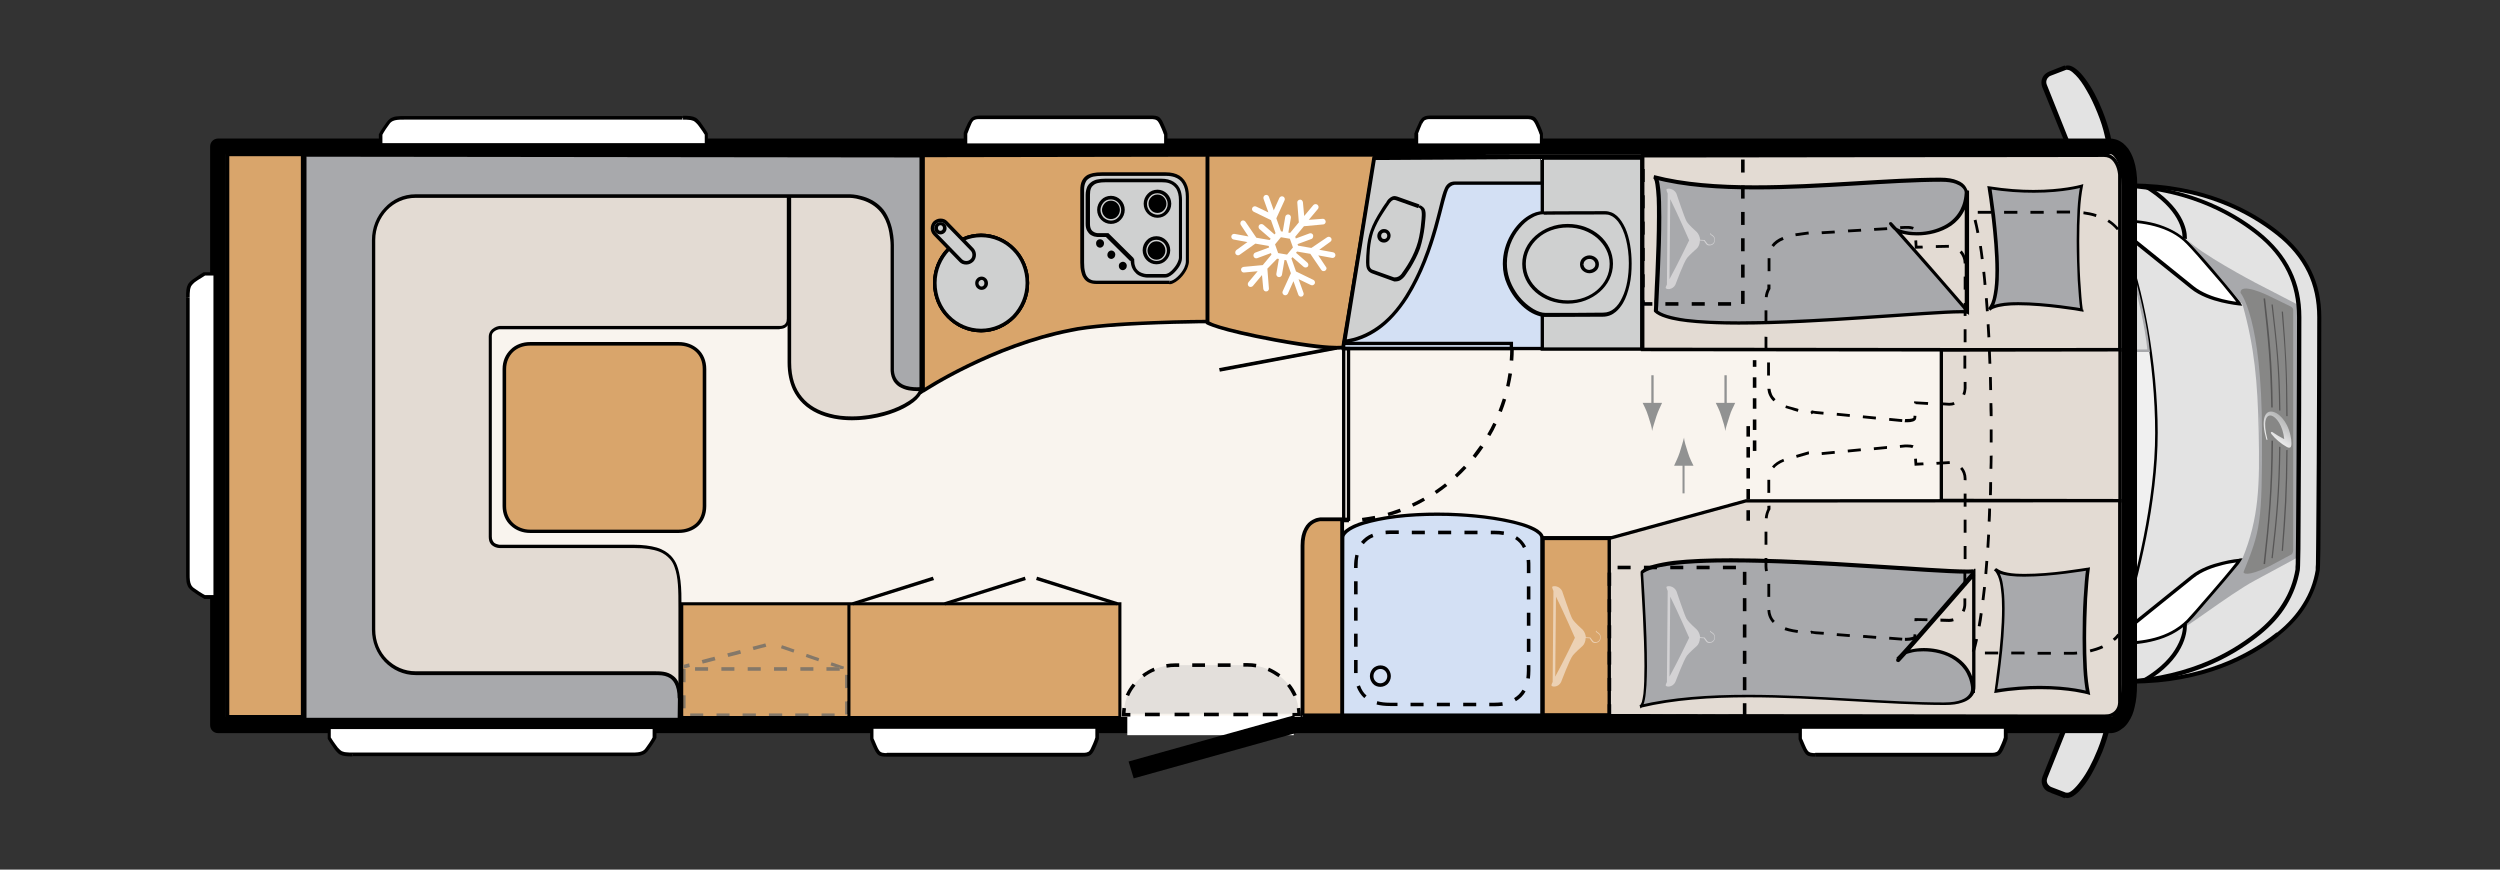 <?xml version="1.0" encoding="utf-8"?>
<!-- Generator: Adobe Illustrator 25.3.1, SVG Export Plug-In . SVG Version: 6.00 Build 0)  -->
<svg version="1.1" id="Ebene_1" xmlns="http://www.w3.org/2000/svg" xmlns:xlink="http://www.w3.org/1999/xlink" x="0px" y="0px"
	 viewBox="0 0 978 340.2" style="enable-background:new 0 0 978 340.2;" xml:space="preserve">
<rect x="0" y="0" width="978" height="340.2" fill="#333333" stroke="none"/>
<style type="text/css">
	.st0{clip-path:url(#SVGID_2_);fill:#E3E3E3;}
	.st1{clip-path:url(#SVGID_2_);}
	.st2{clip-path:url(#SVGID_2_);fill:#F0F0F0;}
	.st3{clip-path:url(#SVGID_2_);fill:#A8A9AC;}
	.st4{clip-path:url(#SVGID_2_);fill:#F9F4EE;}
	.st5{clip-path:url(#SVGID_2_);fill:#878786;}
	.st6{clip-path:url(#SVGID_2_);fill:#FFFFFF;}
	.st7{clip-path:url(#SVGID_2_);fill:#575656;}
	.st8{clip-path:url(#SVGID_4_);fill:url(#SVGID_5_);}
	.st9{clip-path:url(#SVGID_7_);fill:#A8A9AC;}
	.st10{clip-path:url(#SVGID_7_);fill:#DDDEDE;}
	.st11{clip-path:url(#SVGID_7_);fill:#FFFFFF;}
	.st12{clip-path:url(#SVGID_7_);}
	.st13{clip-path:url(#SVGID_7_);fill-rule:evenodd;clip-rule:evenodd;fill:#A8A9AC;}
	.st14{clip-path:url(#SVGID_7_);fill:#E3E3E3;}
	.st15{clip-path:url(#SVGID_7_);fill:#F9F4EE;}
	.st16{clip-path:url(#SVGID_7_);fill:#D3E0F4;}
	.st17{clip-path:url(#SVGID_7_);fill:#CFD0D0;}
	.st18{clip-path:url(#SVGID_7_);fill:#D9A56B;}
	.st19{clip-path:url(#SVGID_7_);fill:#E3DBD3;}
	.st20{clip-path:url(#SVGID_7_);fill:#B26831;}
	.st21{clip-path:url(#SVGID_7_);fill:#D3D2D4;}
	.st22{clip-path:url(#SVGID_7_);fill:#ECD1B4;}
	.st23{clip-path:url(#SVGID_7_);fill:#919292;}
	.st24{clip-path:url(#SVGID_7_);fill:#E3DFDB;}
	.st25{clip-path:url(#SVGID_7_);fill:#C58449;}
	.st26{clip-path:url(#SVGID_7_);fill:#847869;}
	.st27{clip-path:url(#SVGID_7_);fill:#D9A56A;}
</style>
<g>
	<defs>
		<rect id="SVGID_1_" x="63.8" y="0" width="914.2" height="340.2"/>
	</defs>
	<clipPath id="SVGID_2_">
		<use xlink:href="#SVGID_1_"  style="overflow:visible;"/>
	</clipPath>
	<path class="st0" d="M891.1,248c8.9-7.1,13.9-15.4,15.6-25c0.4-2,0.7-75.8,0.7-98.9c0-13.1-5-23.9-16.2-32.9
		c-10.6-8.5-29.3-18.7-57.1-18.7H675.3v194.4l158.7-0.4C861.9,266.6,880.5,256.5,891.1,248"/>
	<path class="st1" d="M891.1,248l0.5,0.6c4.5-3.6,8.1-7.5,10.7-11.8c2.6-4.3,4.3-8.8,5.2-13.8l-0.8-0.1l0.8,0.2c0-0.1,0-0.2,0-0.2
		c0-0.3,0.1-0.8,0.1-1.6c0.1-2.9,0.2-9,0.2-17c0.2-23.9,0.3-64.2,0.3-80.2c0-6.7-1.3-12.8-4-18.3c-2.7-5.6-6.9-10.6-12.6-15.2
		c-5.4-4.3-12.8-9-22.3-12.6c-9.5-3.6-21.3-6.2-35.3-6.2H674.5v196l159.5-0.4h0c28,0,46.8-10.1,57.6-18.7L891.1,248l-0.5-0.6
		c-10.5,8.4-28.9,18.4-56.6,18.4h0l-157.9,0.4V73.4H834c13.8,0,25.3,2.5,34.7,6.1c9.4,3.6,16.6,8.2,21.9,12.4
		c5.6,4.4,9.5,9.3,12.1,14.6c2.6,5.3,3.8,11.2,3.8,17.6c0,11.6-0.1,35.8-0.2,57.4c-0.1,10.8-0.1,20.9-0.2,28.5
		c0,3.8-0.1,6.9-0.1,9.2c0,1.1,0,2-0.1,2.7c0,0.3,0,0.6,0,0.8c0,0.1,0,0.2,0,0.2l0,0.1l0,0l0.2,0l-0.2,0l0,0l0.2,0l-0.2,0l0,0l0,0
		c-0.8,4.7-2.4,9.1-5,13.2c-2.5,4.1-5.9,7.9-10.3,11.4L891.1,248z"/>
	<path class="st2" d="M843.6,169.3c0-27.4-5.9-57.9-12.4-73.2c-4.4-10.3-17.9-10.3-19.7-10.3c-6.6,0-39.3,0-39.3,0
		c9.6,27.8,9.6,138.9,0,166.8c0,0,32.9,0.2,39.4,0.2c1.8,0,16.5-1.2,19.4-10.4C835.8,226.8,843.6,196.5,843.6,169.3"/>
	<path class="st1" d="M843.6,169.3h0.5c0-13.7-1.5-28.2-3.8-41.2c-2.3-13-5.4-24.5-8.7-32.2c-1.1-2.7-2.9-4.6-4.8-6.1
		c-3-2.2-6.5-3.3-9.4-3.9c-2.9-0.6-5.3-0.5-6-0.6c-6.6,0-39.3,0-39.3,0h-0.7l0.2,0.7c1.2,3.4,2.2,8.2,3.1,13.9
		c2.7,17.2,4,43.3,4,69.3c0,17.4-0.6,34.7-1.8,49.5c-0.6,7.4-1.3,14.1-2.2,19.8c-0.9,5.7-1.9,10.5-3.1,13.9l-0.2,0.7l0.7,0
		c0,0,32.9,0.2,39.4,0.2c0.3,0,0.7,0,1.3-0.1c2.1-0.2,6-0.7,9.8-2.3c1.9-0.8,3.7-1.8,5.3-3.2c1.6-1.4,2.8-3.1,3.5-5.2
		c4.9-15.6,12.7-45.9,12.7-73.3H843.6h-0.5c0,27.2-7.8,57.4-12.7,73c-0.7,2.2-2.1,3.9-3.8,5.2c-2.6,2-6.1,3.2-9,3.9
		c-1.5,0.3-2.8,0.6-3.9,0.7c-1.1,0.1-1.9,0.2-2.2,0.2c-3.3,0-13.1,0-22.2-0.1c-4.5,0-8.8,0-12-0.1c-1.6,0-2.9,0-3.8,0
		c-0.9,0-1.4,0-1.4,0l0,0.5l0.5,0.2c1.2-3.5,2.3-8.3,3.2-14.1c2.7-17.3,4-43.4,4-69.4c0-17.4-0.6-34.8-1.8-49.5
		c-0.6-7.4-1.3-14.1-2.2-19.9c-0.9-5.8-2-10.6-3.2-14.1l-0.5,0.2v0.5c0,0,8.2,0,17.2,0c9,0,18.8,0,22.1,0c0.5,0,1.6,0,3.2,0.2
		c2.4,0.2,5.6,0.8,8.6,2.3c1.5,0.7,3,1.7,4.3,2.9c1.3,1.2,2.4,2.7,3.2,4.6c3.3,7.6,6.4,19,8.7,32c2.3,12.9,3.7,27.4,3.7,41.1H843.6z
		"/>
	<path class="st3" d="M882.1,227.1l17.4-9.4l0-98.2l-17.4-9v0c0,0-22-11.6-26.7-17c-3.1-3.5,21.7,24.9,21.9,25.7
		c4.6,16.4,5.9,30,6.3,50.1c0.4,20.3,0.2,33.3-6.4,49.3c-0.3,0.6-19.5,22.5-22.6,26.2C851.4,248.6,872,232.5,882.1,227.1
		 M883.9,162.5l0.1,1.6l0.4,16.4l0,0.2C884.3,175.6,884.1,168.7,883.9,162.5"/>
	<path class="st4" d="M657.7,73h25v12.4c0,0.4,0.7,0.5,0.7,0.5h91.4l0.4,2.4c5.7,35.4,6.5,50.2,6.5,82.4c0,35.1-2.4,56.1-7,82h-90.2
		c0,0-1.9-0.2-1.9,2.3c0,1.1,0.1,11.7,0.1,11.7h-25V73"/>
	<path class="st1" d="M657.7,73.5h25V73h-0.5v1.9v10.5c0,0.1,0,0.3,0.1,0.4c0.1,0.2,0.2,0.3,0.4,0.4c0.2,0.1,0.4,0.2,0.5,0.2
		c0.1,0,0.2,0,0.2,0l0,0h91l0.4,2l0.5-0.1l-0.5,0.1c5.7,35.4,6.5,50.1,6.5,82.3c0,35.1-2.4,56-7,81.9l0.5,0.1v-0.5h-90.2v0.5
		l0.1-0.5c0,0-0.1,0-0.2,0c-0.1,0-0.3,0-0.6,0.1c-0.4,0.1-0.8,0.3-1.2,0.8c-0.3,0.5-0.6,1.1-0.6,2c0,1.1,0.1,11.7,0.1,11.7l0.5,0
		v-0.5h-25v1.1h25.6l0-0.5c0,0,0-0.7,0-1.7c0-3.1-0.1-9.3-0.1-10.1c0-0.5,0.1-0.8,0.2-1.1c0.2-0.4,0.3-0.5,0.5-0.6
		c0.2-0.1,0.4-0.1,0.5-0.1l0,0l0,0l0-0.3l0,0.3l0,0l0-0.3l0,0.3l0,0h90.7l0.1-0.4c4.7-25.9,7.1-46.9,7.1-82.1
		c0-32.2-0.8-47.1-6.5-82.5l0,0l-0.5-2.9h-91.8v0.5l0.1-0.5l0,0.3l0-0.3l0,0l0,0.3l0-0.3l0,0c0,0-0.2,0-0.2-0.1l0,0l0,0l-0.1,0.1
		l0.1-0.1l0,0l-0.1,0.1l0.1-0.1l-0.2,0.1h0.2c0,0,0-0.1,0-0.1l-0.2,0.1h0.2V73v-0.5h-25.6V73.5"/>
	<path class="st5" d="M887.6,221.6l8.8-4.7c0,0,0.7-0.3,0.7-1.9c0-0.3,0-92.8,0-93.7c0-1-1-1.4-1-1.4l-8.8-4.3c0,0-11.1-5.4-10.8-1
		c0,0,8.3,9.4,8.4,54.8c0.1,35.6-0.7,38.2-7.2,54.3C877.4,224.3,879,225.8,887.6,221.6"/>
	<path class="st1" d="M854,244.2L854,244.2L854,244.2L854,244.2L854,244.2c0,0,0,0.2,0,0.5c0,1.2-0.2,4.2-2.3,8
		c-2,3.8-5.9,8.4-13.1,12.7l0.8,1.4c7.5-4.4,11.6-9.3,13.7-13.3c2.2-4.1,2.4-7.4,2.4-8.8c0-0.4,0-0.7,0-0.7L854,244.2z"/>
	<path class="st1" d="M855.5,93.5c0,0,0-0.3,0-0.7c0-1.3-0.3-4.3-2.5-8.1c-2.2-3.8-6.2-8.3-13.7-12.8l-0.8,1.4
		c7.3,4.3,11.1,8.7,13.1,12.2c2,3.5,2.2,6.2,2.2,7.3c0,0.2,0,0.3,0,0.4c0,0,0,0.1,0,0.1l0,0v0l0.5,0.1l-0.5-0.1v0l0.5,0.1l-0.5-0.1
		L855.5,93.5z"/>
	<path class="st6" d="M876.1,118.8c0,0-11.7-1-18.4-6.4c-29.6-23.9-32-25.8-32-25.8s19.5-2.6,30.2,8.4
		C859.4,98.6,874,115.6,876.1,118.8"/>
	<path class="st1" d="M876.1,118.8l0.1-0.6l0,0c-0.3,0-3.3-0.3-6.9-1.2c-3.6-0.9-8-2.5-11.1-5c-29.6-23.9-32-25.8-32-25.8l-0.4,0.5
		l0.1,0.6l0,0c0.2,0,2.1-0.3,4.9-0.3c3.2,0,7.6,0.3,12.1,1.5c4.5,1.2,9.1,3.3,12.6,7c0.9,0.9,2.4,2.6,4.3,4.7
		c2.8,3.2,6.4,7.4,9.5,11c1.5,1.8,2.9,3.5,4,4.9c0.6,0.7,1,1.3,1.4,1.8c0.4,0.5,0.7,0.9,0.9,1.2L876.1,118.8l0.1-0.6L876.1,118.8
		l0.5-0.3c-0.3-0.4-0.7-1-1.4-1.8c-2.1-2.7-6.1-7.4-9.9-11.9c-1.9-2.2-3.8-4.4-5.4-6.1c-1.6-1.8-2.9-3.2-3.7-4
		c-3.8-3.8-8.5-6-13.2-7.3c-4.6-1.2-9.2-1.5-12.5-1.5c-3.1,0-5.1,0.3-5.1,0.3l-1.5,0.2l1.2,0.9l0,0c0.4,0.3,4.2,3.3,32,25.7
		c3.5,2.8,8.2,4.4,12,5.3c3.8,0.9,6.8,1.2,6.8,1.2l1.3,0.1l-0.7-1.1L876.1,118.8z"/>
	<path class="st6" d="M876.1,219.2c0,0-11.7,1-18.4,6.4c-29.6,23.9-32,25.8-32,25.8s19.5,2.6,30.2-8.4
		C859.4,239.4,874,222.4,876.1,219.2"/>
	<path class="st1" d="M876.1,219.2l-0.1-0.6c0,0-3,0.2-6.8,1.2c-3.8,0.9-8.5,2.5-12,5.3c-14.8,11.9-22.8,18.4-27.1,21.8
		c-2.1,1.7-3.4,2.7-4.1,3.3c-0.3,0.3-0.6,0.4-0.7,0.5c-0.1,0-0.1,0.1-0.1,0.1l0,0l-1.2,0.9l1.5,0.2c0,0,2,0.3,5.1,0.3
		c3.3,0,7.8-0.3,12.5-1.6c4.6-1.2,9.4-3.5,13.2-7.3c0.9-0.9,2.5-2.6,4.3-4.8c2.8-3.2,6.4-7.4,9.5-11c1.5-1.8,2.9-3.5,4.1-4.9
		c0.6-0.7,1.1-1.3,1.5-1.8c0.4-0.5,0.7-1,0.9-1.3l0.7-1.1l-1.3,0.1L876.1,219.2l-0.5-0.3c-0.2,0.4-0.7,1-1.3,1.7
		c-2.1,2.7-6.1,7.4-9.9,11.8c-1.9,2.2-3.8,4.3-5.3,6.1c-1.6,1.8-2.9,3.2-3.6,4c-3.6,3.6-8.1,5.8-12.6,7c-4.5,1.2-8.9,1.5-12.1,1.5
		c-1.5,0-2.7-0.1-3.6-0.1c-0.4,0-0.8-0.1-1-0.1c-0.1,0-0.2,0-0.3,0l-0.1,0l0,0l-0.1,0.6l0.4,0.5c0,0,2.4-1.9,32-25.8
		c3.2-2.6,7.8-4.2,11.5-5.1c1.9-0.5,3.5-0.7,4.7-0.9c0.6-0.1,1.1-0.1,1.4-0.2c0.2,0,0.3,0,0.4,0c0,0,0.1,0,0.1,0l0,0L876.1,219.2
		l-0.5-0.3L876.1,219.2z"/>
	<path class="st7" d="M894.4,176.1c-0.1,16.3-0.7,24.9-1.8,39.4l0.5,0c1.2-14.6,1.7-23.2,1.8-39.5L894.4,176.1z"/>
	<path class="st7" d="M892.6,121.9c1.3,15.3,1.8,23.5,1.8,40.9l0.5,0c-0.1-17.4-0.6-25.6-1.8-40.9L892.6,121.9z"/>
	<path class="st7" d="M891.6,174.8c-0.2,17.7-1.2,28-3,43.5l0.5,0.1c1.8-15.5,2.8-25.9,3-43.6L891.6,174.8z"/>
	<path class="st7" d="M888.6,119.1c1.8,15.3,2.8,24,3,41.5l0.5,0c-0.2-17.5-1.3-26.3-3-41.5L888.6,119.1z"/>
	<path class="st7" d="M888.6,172.4c-0.1,19.1-1.2,31.6-3.1,48.2l0.6,0.1c1.8-16.7,3-29.2,3.1-48.3L888.6,172.4z"/>
	<path class="st7" d="M885.5,116.8c1.7,15.6,2.7,24.8,3,42.6l0.6,0c-0.2-17.9-1.2-27-3-42.7L885.5,116.8z"/>
</g>
<g>
	<defs>
		<path id="SVGID_3_" d="M886.6,171.9c0.1,0.2,0.2,0.2,0.3,0.2c0.1-0.1,0.2-0.2,0.1-0.3c-3.7-14,5.5-10.6,6.6,0
			c-1.6-0.8-3.2-1.8-4.7-2.8c-0.1-0.1-0.4,0-0.5,0.1c-0.1,0.2,0,0.4,0.2,0.7c1.5,1.9,3.7,3.8,6.1,5.1c0.6,0.3,1,0.3,1.3,0.1
			c0.5-0.4,0.6-2.1,0-4.8c-1.2-5.6-4.9-9.2-7.6-9.2C886,161,884.4,164.2,886.6,171.9"/>
	</defs>
	<clipPath id="SVGID_4_">
		<use xlink:href="#SVGID_3_"  style="overflow:visible;"/>
	</clipPath>
	
		<linearGradient id="SVGID_5_" gradientUnits="userSpaceOnUse" x1="0" y1="340.355" x2="1" y2="340.355" gradientTransform="matrix(6.749 -8.734 -8.734 -6.749 3860.448 2466.581)">
		<stop  offset="0" style="stop-color:#E9E9E9"/>
		<stop  offset="0.22" style="stop-color:#D9D9DA"/>
		<stop  offset="0.739" style="stop-color:#B5B6B6"/>
		<stop  offset="1" style="stop-color:#A7A7A8"/>
	</linearGradient>
	<polygon class="st8" points="875,168.6 888.4,151.3 905.1,164.3 891.7,181.5 	"/>
</g>
<g>
	<defs>
		<rect id="SVGID_6_" x="63.8" y="0" width="914.2" height="340.2"/>
	</defs>
	<clipPath id="SVGID_7_">
		<use xlink:href="#SVGID_6_"  style="overflow:visible;"/>
	</clipPath>
	<path class="st9" d="M773.9,86.3c5.7,35.4,7,52.2,7,84.3c0,35.1-2.4,55.6-7,81.4l1.6,0.3c4.7-25.9,7.1-46.6,7.1-81.7
		c0-32.2-1.3-49.2-7.1-84.6L773.9,86.3z"/>
	<path class="st10" d="M792.5,129.6c-4.5,0-8.1-1.5-8.1-3.4v-5.9c0-1.9,3.6-3.4,8.1-3.4h22.9c4.5,0,8.1,1.5,8.1,3.4v5.9
		c0,1.9-3.6,3.4-8.1,3.4H792.5z"/>
	<path class="st9" d="M792.5,129.6v-0.5c-2.2,0-4.1-0.4-5.5-1c-0.7-0.3-1.2-0.6-1.6-1c-0.2-0.2-0.3-0.3-0.4-0.5
		c-0.1-0.2-0.1-0.3-0.1-0.5v-5.9c0-0.1,0-0.3,0.1-0.5c0.1-0.3,0.4-0.6,0.8-0.9c0.6-0.4,1.6-0.8,2.7-1.1c1.1-0.3,2.5-0.4,3.9-0.4
		h22.9c2.2,0,4.1,0.4,5.5,1c0.7,0.3,1.2,0.6,1.6,1c0.2,0.2,0.3,0.3,0.4,0.5c0.1,0.2,0.1,0.3,0.1,0.5v5.9c0,0.1,0,0.3-0.1,0.5
		c-0.1,0.3-0.4,0.6-0.8,0.9c-0.6,0.4-1.6,0.8-2.7,1.1c-1.1,0.3-2.5,0.4-3.9,0.4h-22.9V129.6v0.5h22.9c2.3,0,4.4-0.4,5.9-1
		c0.8-0.3,1.4-0.7,1.9-1.2c0.2-0.2,0.4-0.5,0.6-0.8c0.1-0.3,0.2-0.6,0.2-0.9v-5.9c0-0.3-0.1-0.6-0.2-0.9c-0.2-0.5-0.7-0.9-1.2-1.3
		c-0.8-0.5-1.8-1-3.1-1.3c-1.2-0.3-2.6-0.5-4.1-0.5h-22.9c-2.3,0-4.4,0.4-5.9,1c-0.8,0.3-1.4,0.7-1.9,1.2c-0.2,0.2-0.4,0.5-0.6,0.8
		c-0.1,0.3-0.2,0.6-0.2,0.9v5.9c0,0.3,0.1,0.6,0.2,0.9c0.2,0.5,0.7,0.9,1.2,1.3c0.8,0.5,1.8,1,3.1,1.3c1.2,0.3,2.6,0.5,4.1,0.5
		V129.6z"/>
	<path class="st10" d="M835,109.2h-13.3c-6,0-10.9,3.4-10.9,7.5v13c0,4.1,4.9,7.5,10.9,7.5h18.8C839.7,127.7,836.5,114.4,835,109.2"
		/>
	<path class="st9" d="M835,109.2v-0.5h-13.3c-3.1,0-6,0.9-8,2.3c-1,0.7-1.9,1.6-2.5,2.5c-0.6,1-0.9,2.1-0.9,3.2v13
		c0,1.1,0.3,2.2,0.9,3.2c0.9,1.5,2.4,2.7,4.2,3.5c1.8,0.8,4,1.3,6.3,1.3h19.4l-0.1-0.6c-0.9-9.6-4.2-23-5.6-28.1l-0.1-0.4H835V109.2
		l-0.5,0.1c1.4,5.1,4.7,18.4,5.6,27.9l0.5,0v-0.5h-18.8c-2.9,0-5.6-0.8-7.4-2.1c-0.9-0.6-1.7-1.4-2.2-2.2c-0.5-0.8-0.8-1.7-0.8-2.6
		v-13c0-0.9,0.3-1.8,0.8-2.6c0.8-1.2,2.1-2.3,3.7-3.1c1.7-0.8,3.7-1.2,5.9-1.2H835V109.2l-0.5,0.1L835,109.2z"/>
	<path class="st10" d="M831.3,176.9v-12.1c0-5-4.9-9-10.9-9l-37.9-1.8c-6,0-10.9,4-10.9,9v15.7c0,5,4.9,9,10.9,9l37.9-1.8
		C826.4,185.9,831.3,181.8,831.3,176.9"/>
	<path class="st9" d="M831.3,176.9h0.5v-12.1c0-2.7-1.3-5.1-3.4-6.8c-2.1-1.7-4.9-2.8-8.1-2.8v0.5l0-0.5l-37.9-1.8h0
		c-3.1,0-6,1.1-8.1,2.8c-2.1,1.7-3.4,4.1-3.4,6.8v15.7c0,2.7,1.3,5.1,3.4,6.8c2.1,1.7,4.9,2.8,8.1,2.8h0l37.9-1.8l0-0.5v0.5
		c3.1,0,6-1.1,8.1-2.8c2.1-1.7,3.4-4.1,3.4-6.8H831.3h-0.5c0,2.3-1.1,4.4-3,6c-1.9,1.6-4.5,2.5-7.4,2.5h0l-37.9,1.8l0,0.5v-0.5
		c-2.9,0-5.5-1-7.4-2.5c-1.9-1.6-3-3.7-3-6v-15.7c0-2.3,1.1-4.4,3-6c1.9-1.6,4.5-2.5,7.4-2.5v-0.5l0,0.5l37.9,1.8h0
		c2.9,0,5.5,1,7.4,2.5c1.9,1.6,3,3.7,3,6v12.1H831.3z"/>
	<path class="st10" d="M804.1,198.7l-1.9-0.1c-7.2-0.3-13.4,2.8-13.7,7l-1.4,17l-0.1,1.1l-0.7,8c-0.4,4.2,5.2,7.8,12.5,8l1.9,0.1
		c7.2,0.3,13.4-2.8,13.7-7l0.4-4.1l0.7-8.8l1.1-13.1C816.9,202.6,811.3,199,804.1,198.7"/>
	<path class="st9" d="M804.1,198.7l0-0.5l-1.9-0.1c-0.3,0-0.6,0-0.9,0c-3.5,0-6.7,0.8-9.1,2.1c-1.2,0.7-2.2,1.4-2.9,2.4
		c-0.7,0.9-1.2,2-1.3,3.1l-1.4,17l-0.1,1.1l-0.7,8c0,0.1,0,0.3,0,0.4c0,1.1,0.4,2.2,1.1,3.2c1,1.4,2.7,2.6,4.7,3.5
		c2.1,0.9,4.5,1.4,7.2,1.5l1.9,0.1c0.3,0,0.6,0,1,0c3.5,0,6.7-0.8,9.1-2.1c1.2-0.7,2.2-1.4,2.9-2.4c0.7-0.9,1.2-2,1.3-3.1l0.4-4.1
		l0.7-8.8l1.1-13.1c0-0.1,0-0.3,0-0.4c0-1.1-0.4-2.2-1.1-3.2c-1-1.4-2.7-2.6-4.7-3.5c-2.1-0.9-4.5-1.4-7.2-1.5L804.1,198.7l0,0.5
		c3.4,0.1,6.5,1,8.6,2.4c1.1,0.7,1.9,1.4,2.5,2.2c0.6,0.8,0.9,1.7,0.9,2.5c0,0.1,0,0.2,0,0.3l-1.1,13.1l-0.7,8.8l-0.4,4.1
		c-0.1,0.9-0.4,1.7-1.1,2.5c-0.9,1.2-2.5,2.2-4.4,2.9c-1.9,0.7-4.3,1.1-6.8,1.1c-0.3,0-0.6,0-0.9,0l-1.9-0.1c-3.4-0.1-6.5-1-8.6-2.4
		c-1.1-0.7-1.9-1.4-2.5-2.2c-0.6-0.8-0.9-1.7-0.9-2.5c0-0.1,0-0.2,0-0.3l0.7-8l0.1-1.1l1.4-17c0.1-0.9,0.4-1.7,1.1-2.5
		c0.9-1.2,2.5-2.2,4.4-2.9c1.9-0.7,4.3-1.1,6.8-1.1c0.3,0,0.6,0,0.9,0l1.9,0.1L804.1,198.7z"/>
	<polygon class="st11" points="701.4,254.5 701.4,264.4 780.2,264.4 772.4,254.5 	"/>
	<path class="st12" d="M701.4,254.5h-0.5v9.9c0,0.1,0.1,0.3,0.2,0.4c0.1,0.1,0.2,0.2,0.4,0.2h78.8c0.2,0,0.4-0.1,0.5-0.3
		c0.1-0.2,0.1-0.4-0.1-0.6l-7.8-9.9c-0.1-0.1-0.3-0.2-0.4-0.2h-71c-0.1,0-0.3,0.1-0.4,0.2c-0.1,0.1-0.2,0.2-0.2,0.4H701.4v0.5h70.7
		l7,8.9h-77.1v-9.4H701.4v0.5V254.5z"/>
	<polygon class="st11" points="809,264.4 809,254.5 775.8,254.5 783.7,264.4 	"/>
	<path class="st12" d="M809,264.4h0.5v-9.9c0-0.1-0.1-0.3-0.2-0.4c-0.1-0.1-0.2-0.2-0.4-0.2h-33.1c-0.2,0-0.4,0.1-0.5,0.3
		c-0.1,0.2-0.1,0.4,0.1,0.6l7.8,9.9c0.1,0.1,0.3,0.2,0.4,0.2H809c0.1,0,0.3-0.1,0.4-0.2c0.1-0.1,0.2-0.2,0.2-0.4H809v-0.5h-25.1
		l-7-8.9h31.5v9.4H809v-0.5V264.4z"/>
	<polygon class="st11" points="701.4,84.4 701.4,74.5 780.2,74.5 772.4,84.4 	"/>
	<path class="st12" d="M701.4,84.4h0.5V75h77.1l-7,8.9h-70.7V84.4h0.5H701.4v0.5h71c0.2,0,0.3-0.1,0.4-0.2l7.8-9.9
		c0.1-0.2,0.2-0.4,0.1-0.6c-0.1-0.2-0.3-0.3-0.5-0.3h-78.8c-0.1,0-0.3,0.1-0.4,0.2c-0.1,0.1-0.2,0.2-0.2,0.4v9.9
		c0,0.1,0.1,0.3,0.2,0.4c0.1,0.1,0.2,0.2,0.4,0.2V84.4z"/>
	<polygon class="st11" points="809,74.5 809,84.4 775.8,84.4 783.7,74.5 	"/>
	<path class="st12" d="M809,74.5h-0.5v9.4H777l7-8.9H809V74.5h-0.5H809v-0.5h-25.3c-0.2,0-0.3,0.1-0.4,0.2l-7.8,9.9
		c-0.1,0.2-0.2,0.4-0.1,0.6c0.1,0.2,0.3,0.3,0.5,0.3H809c0.1,0,0.3-0.1,0.4-0.2c0.1-0.1,0.2-0.2,0.2-0.4v-9.9c0-0.1-0.1-0.3-0.2-0.4
		c-0.1-0.1-0.2-0.2-0.4-0.2V74.5z"/>
	<path class="st10" d="M806.1,123.2c0-14.2-7.6-25.7-16.9-25.7s-16.9,11.5-16.9,25.7c0,14.2,7.6,25.7,16.9,25.7
		S806.1,137.4,806.1,123.2 M796.6,143l-2.5-7.9c1.7-0.1,2.9-1.1,2.9-2.3v-19.3c0-1.2-1.3-2.1-2.9-2.3l2.5-7.9
		c4.2,4,7.1,11.4,7.1,19.8C803.7,131.7,800.8,139,796.6,143 M789.2,100.2c2,0,4,0.7,5.7,1.9l-3.2,9.5l-6.9,1.4c-1,0-2,0.9-2.6,1.9
		l-6-1.8C778.6,105.5,783.5,100.2,789.2,100.2 M775.6,116l5.9,1.6v11.7l0,0l-5.8,1.6c-0.5-2.4-0.8-5-0.8-7.7
		C774.8,120.7,775.1,118.2,775.6,116 M776.4,133.6l6.1-1.8c0.6,0.8,1.4,1.5,2.3,1.5l6.9,1.4l3.2,9.6c-1.8,1.2-3.7,1.9-5.7,1.9
		C783.6,146.2,778.8,141.1,776.4,133.6"/>
	<path class="st9" d="M806.1,123.2h0.5c0-7.2-1.9-13.7-5-18.4c-1.6-2.4-3.4-4.3-5.5-5.7c-2.1-1.3-4.4-2.1-6.9-2.1
		c-2.4,0-4.8,0.8-6.9,2.1c-3.1,2-5.8,5.4-7.6,9.5c-1.9,4.2-2.9,9.2-2.9,14.6c0,7.2,1.9,13.7,5,18.4c1.6,2.4,3.4,4.3,5.5,5.7
		c2.1,1.3,4.4,2.1,6.9,2.1s4.8-0.8,6.9-2.1c3.1-2,5.8-5.4,7.6-9.5c1.9-4.2,2.9-9.2,2.9-14.6H806.1h-0.5c0,7-1.9,13.3-4.9,17.8
		c-1.5,2.3-3.3,4.1-5.2,5.3c-1.9,1.2-4.1,1.9-6.3,1.9c-2.2,0-4.3-0.7-6.3-1.9c-2.9-1.9-5.4-5-7.2-9.1c-1.8-4-2.8-8.9-2.8-14.1
		c0-7,1.9-13.3,4.9-17.8c1.5-2.3,3.3-4.1,5.2-5.3c1.9-1.2,4.1-1.9,6.3-1.9c2.2,0,4.3,0.7,6.3,1.9c2.9,1.9,5.4,5,7.2,9.1
		c1.8,4,2.8,8.9,2.8,14.1H806.1z M796.6,143l0.5-0.2l-2.5-7.9l-0.5,0.2l0,0.5c0.9-0.1,1.7-0.4,2.4-0.9c0.3-0.2,0.6-0.5,0.8-0.9
		c0.2-0.3,0.3-0.7,0.3-1.1v-19.3c0-0.4-0.1-0.8-0.3-1.1c-0.3-0.5-0.7-0.9-1.3-1.2c-0.5-0.3-1.2-0.5-1.8-0.5l0,0.5l0.5,0.2l2.5-7.9
		l-0.5-0.2l-0.4,0.4c2,1.9,3.8,4.7,5,8c1.2,3.3,1.9,7.2,1.9,11.4c0,4.2-0.7,8-1.9,11.4c-1.2,3.3-2.9,6.1-5,8L796.6,143l0.5-0.2
		L796.6,143l0.4,0.4c2.2-2.1,4-5,5.3-8.4c1.3-3.5,2-7.5,2-11.7c0-4.3-0.7-8.3-2-11.7s-3.1-6.4-5.2-8.4l-0.6-0.6l-3,9.3l0.7,0.1
		c0.7,0.1,1.4,0.3,1.8,0.6c0.2,0.2,0.4,0.3,0.5,0.5c0.1,0.2,0.2,0.4,0.2,0.6v19.3c0,0.2-0.1,0.4-0.2,0.6c-0.2,0.3-0.4,0.6-0.8,0.8
		c-0.4,0.2-0.9,0.4-1.4,0.4l-0.7,0.1l3,9.3l0.6-0.6L796.6,143z M789.2,100.2v0.5c1.9,0,3.7,0.6,5.4,1.8l0.3-0.4l-0.5-0.2l-3.1,9.3
		l-6.6,1.3l0.1,0.5v-0.5c-0.7,0-1.3,0.3-1.8,0.7c-0.5,0.4-0.9,0.9-1.3,1.5l0.5,0.3l0.2-0.5l-6-1.8l-0.2,0.5l0.5,0.2
		c1.1-3.8,2.9-6.9,5.1-9.1c2.2-2.2,4.7-3.4,7.4-3.4V100.2v-0.5c-3,0-5.8,1.4-8.1,3.8c-2.3,2.4-4.2,5.7-5.4,9.6l-0.2,0.5l6.9,2
		l0.2-0.4c0.3-0.5,0.6-0.9,1-1.2c0.4-0.3,0.8-0.5,1.1-0.4h0.1l7.3-1.5l3.5-10.2l-0.3-0.2c-1.8-1.3-3.9-2-6-2V100.2z M775.6,116
		l-0.1,0.5l5.5,1.5v11.3l0,0l0.5,0l-0.1-0.5l-5.8,1.6l0.1,0.5l0.5-0.1c-0.5-2.4-0.8-4.9-0.8-7.5c0-2.5,0.3-4.9,0.7-7.2L775.6,116
		l-0.1,0.5L775.6,116l-0.5-0.1c-0.5,2.3-0.8,4.8-0.8,7.4c0,2.7,0.3,5.3,0.8,7.8l0.1,0.6l6.8-1.9l0-0.4v-12.1l-6.9-1.9l-0.1,0.6
		L775.6,116z M776.4,133.6l0.2,0.5l6.1-1.8l-0.2-0.5l-0.4,0.3c0.3,0.5,0.7,0.9,1.2,1.2c0.5,0.3,1,0.5,1.6,0.5v-0.5l-0.1,0.5l6.6,1.3
		l3.1,9.3l0.5-0.2l-0.3-0.4c-1.7,1.2-3.5,1.8-5.4,1.8c-2.6,0-5.1-1.2-7.3-3.3c-2.1-2.1-3.9-5.2-5.1-8.9L776.4,133.6l0.2,0.5
		L776.4,133.6l-0.5,0.2c1.2,3.8,3.1,7,5.4,9.3c2.3,2.3,5,3.7,8,3.7c2.2,0,4.2-0.7,6-2l0.3-0.2l-3.5-10.2l-7.2-1.5h-0.1
		c-0.3,0-0.6-0.1-1-0.4c-0.3-0.2-0.7-0.6-0.9-1l-0.2-0.3l-7,2.1l0.2,0.5L776.4,133.6z"/>
	<path class="st13" d="M785.2,122.4c1.9,8.7,11.3,11.4,7.6-1.5c0-0.2-0.2-0.2-0.3-0.1c-0.1,0-0.1,0.1-0.1,0.3
		c2.9,11.2-4.4,8.5-5.3,0c1.3,0.6,2.6,1.4,3.7,2.3c0.1,0.1,0.3,0,0.4-0.1c0.1-0.1,0-0.3-0.2-0.5c-1.2-1.5-3-3-4.9-4.1
		c-0.4-0.2-0.8-0.2-1-0.1C784.8,118.9,784.7,120.2,785.2,122.4"/>
	<path class="st12" d="M657.6,266.9v0.8h168.6c14,0,25.7-2.6,35.3-6.3c9.6-3.7,16.9-8.5,22.3-12.8c4.5-3.6,8.1-7.5,10.7-11.8
		c2.6-4.3,4.3-8.8,5.2-13.8l-0.8-0.1l0.8,0.2c0-0.1,0-0.2,0-0.2c0-0.3,0.1-0.8,0.1-1.6c0.1-2.9,0.2-9,0.2-17
		c0.2-23.9,0.3-64.2,0.3-80.2c0-6.7-1.3-12.8-4-18.3c-2.7-5.6-6.9-10.6-12.6-15.2c-5.4-4.3-12.8-9-22.3-12.6
		c-9.6-3.6-21.3-6.2-35.3-6.2H656.7v196h0.8V266.9h0.8V73.3h167.8c13.8,0,25.3,2.5,34.7,6.1c9.4,3.6,16.6,8.2,21.9,12.4
		c5.6,4.4,9.5,9.3,12.1,14.6c2.6,5.3,3.8,11.2,3.8,17.6c0,11.6-0.1,35.8-0.2,57.4c-0.1,10.8-0.1,20.9-0.2,28.5
		c0,3.8-0.1,6.9-0.1,9.2c0,1.1,0,2-0.1,2.7c0,0.3,0,0.6,0,0.8c0,0.1,0,0.2,0,0.2l0,0.1l0,0l0.2,0l-0.2-0.1l0,0l0.2,0l-0.2-0.1l0,0
		l0,0c-0.8,4.7-2.4,9.1-5,13.2c-2.5,4.1-5.9,7.9-10.3,11.4c-5.3,4.2-12.5,8.9-21.9,12.5c-9.4,3.6-20.9,6.2-34.7,6.2H657.6V266.9h0.8
		H657.6"/>
	<path class="st12" d="M816.7,282.2l-2.7-21.8c-0.2-2,1.2-3.8,3.2-4.1c2-0.2,3.9,1.2,4.1,3.2l2.7,21.8c0.2,2-1.2,3.8-3.2,4.1
		C818.8,285.6,816.9,284.2,816.7,282.2"/>
	<path class="st12" d="M814.1,262.3l-0.9-2c-0.8-1.8,0.1-4,1.9-4.8l0.9-0.4c1.9-0.8,4.1,0.1,4.9,1.9l0.9,2c0.8,1.8-0.1,4-1.9,4.8
		l-0.9,0.4C817.1,265,814.9,264.1,814.1,262.3"/>
	<path class="st14" d="M808.1,311.1c3.1,1.2,9.1-6.6,13.5-17.3c4.3-10.8,5.3-20.5,2.2-21.7c-0.1,0-6-2.3-6-2.3
		c-1.9-0.7-4.1,0.2-4.8,2.1L800,304.1c-0.7,1.9,0.2,4,2.1,4.7C802.1,308.8,808,311.1,808.1,311.1"/>
	<path class="st12" d="M808.1,311.1l-0.4,0.9c0.3,0.1,0.7,0.2,1,0.2c0.6,0,1.2-0.2,1.7-0.4c1-0.5,2-1.3,3-2.3
		c1.5-1.6,3.1-3.7,4.6-6.3c1.5-2.6,3-5.7,4.4-9c1.3-3.3,2.3-6.5,3-9.4c0.7-2.9,1-5.5,1-7.7c0-1.4-0.1-2.6-0.5-3.6
		c-0.2-0.5-0.4-1-0.7-1.3c-0.3-0.4-0.7-0.7-1.2-0.9c-0.1,0-6-2.3-6-2.3c-0.6-0.2-1.1-0.3-1.7-0.3c-0.9,0-1.8,0.3-2.6,0.8
		c-0.8,0.5-1.4,1.2-1.8,2.1l-12.9,32.3c-0.2,0.6-0.3,1.1-0.3,1.7c0,0.9,0.3,1.8,0.8,2.6c0.5,0.8,1.3,1.4,2.2,1.7
		c0,0,0.4,0.1,0.9,0.4c1.7,0.6,5,1.9,5.1,2h0L808.1,311.1l0.4-0.9c-0.1,0-6-2.3-6-2.3c-0.5-0.2-1-0.6-1.3-1c-0.3-0.4-0.5-1-0.5-1.5
		c0-0.3,0.1-0.6,0.2-1l12.9-32.3c0.2-0.5,0.6-0.9,1-1.2c0.4-0.3,1-0.5,1.5-0.5c0.3,0,0.7,0.1,1,0.2c0,0,5.9,2.3,6,2.3
		c0.1,0.1,0.3,0.1,0.4,0.3c0.2,0.3,0.4,0.7,0.6,1.3c0.1,0.6,0.2,1.5,0.2,2.4c0,1.9-0.3,4.4-1,7.2c-0.7,2.8-1.6,5.9-2.9,9.1
		c-2,5-4.3,9.3-6.6,12.3c-1.1,1.5-2.2,2.7-3.1,3.5c-0.5,0.4-0.9,0.7-1.3,0.9c-0.4,0.2-0.7,0.2-0.9,0.2c-0.1,0-0.2,0-0.3-0.1h0
		L808.1,311.1z"/>
	<path class="st12" d="M816.7,55.4L814,77.2c-0.2,2,1.2,3.8,3.2,4.1c2,0.2,3.9-1.2,4.1-3.2l2.7-21.8c0.2-2-1.2-3.8-3.2-4.1
		C818.8,52,816.9,53.4,816.7,55.4"/>
	<path class="st12" d="M814.1,75.4l-0.9,2c-0.8,1.8,0.1,4,1.9,4.8l0.9,0.4c1.9,0.8,4.1-0.1,4.9-1.9l0.9-2c0.8-1.8-0.1-4-1.9-4.8
		l-0.9-0.4C817.1,72.7,814.9,73.5,814.1,75.4"/>
	<path class="st14" d="M808.1,26.5c3.1-1.2,9.1,6.6,13.5,17.3c4.3,10.8,5.3,20.5,2.2,21.7c-0.1,0-6,2.3-6,2.3
		c-1.9,0.7-4.1-0.2-4.8-2.1L800,33.6c-0.7-1.9,0.2-4,2.1-4.7C802.1,28.8,808,26.6,808.1,26.5"/>
	<path class="st12" d="M808.1,26.5l0.3,0.9c0.1,0,0.2-0.1,0.3-0.1c0.2,0,0.5,0.1,0.9,0.2c0.7,0.3,1.5,1,2.4,1.9
		c1.4,1.4,2.9,3.5,4.3,6c1.5,2.5,2.9,5.5,4.2,8.7c1.3,3.2,2.3,6.3,2.9,9.1c0.7,2.8,1,5.3,1,7.2c0,1.3-0.1,2.3-0.4,3
		c-0.1,0.3-0.3,0.6-0.4,0.8c-0.1,0.2-0.3,0.3-0.4,0.3l0,0c-0.1,0-1.6,0.6-3.1,1.2c-1.5,0.6-3,1.2-3,1.2c-0.3,0.1-0.7,0.2-1,0.2
		c-0.5,0-1.1-0.2-1.5-0.5c-0.5-0.3-0.8-0.7-1-1.2l-12.9-32.3c-0.1-0.3-0.2-0.6-0.2-1c0-0.5,0.2-1.1,0.5-1.5c0.3-0.4,0.7-0.8,1.3-1
		c0,0,5.9-2.3,6-2.3h0L808.1,26.5l-0.4-0.9c-0.1,0-1.6,0.6-3.1,1.2c-1.5,0.6-3,1.2-3,1.2c-0.9,0.4-1.7,1-2.2,1.7
		c-0.5,0.8-0.8,1.6-0.8,2.6c0,0.6,0.1,1.1,0.3,1.7L812,66.2c0.4,0.9,1,1.6,1.8,2.1c0.8,0.5,1.7,0.8,2.6,0.8c0.6,0,1.1-0.1,1.7-0.3
		c0,0,5.9-2.3,6-2.3h0c0.5-0.2,0.9-0.5,1.2-0.9c0.5-0.6,0.8-1.3,1-2.1c0.2-0.8,0.3-1.8,0.3-2.8c0-2.2-0.4-4.8-1-7.7
		c-0.7-2.9-1.7-6.1-3-9.4c-2-5.1-4.4-9.5-6.8-12.7c-1.2-1.6-2.3-2.9-3.5-3.8c-0.6-0.5-1.1-0.8-1.7-1.1c-0.6-0.3-1.1-0.4-1.7-0.4
		c-0.3,0-0.7,0.1-1,0.2h0L808.1,26.5z"/>
	<path class="st15" d="M830.3,72.6c0-15.4-7.8-15.4-7.8-15.4H82.6v226.4h739.9c0,0,7.8-0.3,7.8-15.9V72.6"/>
	<path class="st12" d="M833,72.6h3.1c0-4.1-0.5-7.3-1.3-9.8c-0.6-1.9-1.4-3.4-2.2-4.6c-0.7-0.9-1.4-1.6-2.1-2.2
		c-1.1-0.8-2.1-1.3-3-1.5c-0.8-0.2-1.4-0.3-1.7-0.3H85.3c-0.8,0-1.6,0.3-2.2,0.9c-0.6,0.6-0.9,1.4-0.9,2.2v226.4
		c0,0.8,0.3,1.6,0.9,2.2c0.6,0.6,1.4,0.9,2.2,0.9h740.6l0.1,0c0.3,0,1.1-0.1,2.1-0.5c0.8-0.3,1.7-0.9,2.7-1.7c0.7-0.6,1.4-1.4,2-2.4
		c1-1.5,1.8-3.3,2.3-5.7c0.6-2.4,0.9-5.2,0.9-8.7V72.6H833h-3.1v195.1c0,3.7-0.4,6.3-1,8.2c-0.4,1.4-0.9,2.4-1.4,3
		c-0.3,0.5-0.7,0.8-0.9,1.1c-0.4,0.3-0.7,0.5-0.9,0.5c-0.1,0-0.1,0-0.1,0l0.2,1.3l-0.1-1.3c-0.1,0-0.2,0-0.2,0l0.2,1.3l-0.1-1.3
		l0.1,3.1v-3.1H88.4V60.3h737.5v-2l-0.1,2c0,0,0.1,0,0.1,0v-2l-0.1,2l0-0.6l-0.1,0.6l0,0l0-0.6l-0.1,0.6l0,0l0,0l0,0l0,0
		c0,0,0.3,0,0.6,0.2c0.2,0.1,0.6,0.4,0.9,0.8c0.5,0.6,1.2,1.6,1.8,3.4c0.5,1.8,1,4.4,1,7.9H833z"/>
	<path class="st11" d="M555.8,48.1c-0.7,1.4-1.8,4.1-1.8,4.1v4.5l49,0l0-4.3c0,0-0.4-1.5-1.8-4.3c-0.9-1.9-1.6-2.2-4-2.2h-37.3
		C557.4,45.9,556.7,46.2,555.8,48.1"/>
	<path class="st12" d="M555.8,48.1l-0.6-0.3c-0.3,0.7-0.8,1.7-1.2,2.6c-0.4,0.9-0.6,1.6-0.6,1.6l-0.1,0.1v5.3h50.3l0-5.1l0-0.1
		c0,0-0.4-1.6-1.8-4.4c-0.2-0.5-0.5-0.9-0.8-1.3c-0.2-0.3-0.4-0.5-0.7-0.7c-0.4-0.3-0.9-0.4-1.4-0.5c-0.5-0.1-1.1-0.1-1.8-0.1h-37.3
		c-0.6,0-1.1,0-1.6,0.1c-0.4,0.1-0.7,0.1-1,0.3c-0.5,0.2-0.9,0.5-1.2,0.9c-0.3,0.4-0.6,0.8-0.9,1.4l-0.1,0.2l0.1-0.2L555.8,48.1
		l0.6,0.3c0.2-0.5,0.4-0.8,0.6-1c0.1-0.2,0.3-0.3,0.4-0.4c0.2-0.1,0.5-0.2,0.8-0.3c0.4-0.1,0.9-0.1,1.6-0.1h37.3
		c0.6,0,1.1,0,1.4,0.1c0.3,0,0.5,0.1,0.7,0.2c0.3,0.1,0.4,0.2,0.7,0.5c0.2,0.2,0.4,0.6,0.7,1.1l0.1,0.3l-0.1-0.3
		c0.7,1.4,1.1,2.5,1.4,3.2c0.1,0.4,0.2,0.6,0.3,0.8c0,0.1,0,0.2,0.1,0.2l0,0l0,0v0l0.7-0.2l-0.7,0l0,3.6h-47.6v-3.8H554l0.6,0.3
		c0,0,0.1-0.2,0.2-0.5c0.2-0.4,0.4-1.1,0.7-1.8c0.3-0.7,0.6-1.4,0.8-1.9L555.8,48.1z"/>
	<path class="st11" d="M379.4,48.1c-0.7,1.4-1.8,4.1-1.8,4.1v4.5l78.3,0l0-4.3c0,0-0.4-1.5-1.8-4.3c-0.9-1.9-1.6-2.2-4-2.2h-66.7
		C381,45.9,380.3,46.2,379.4,48.1"/>
	<path class="st12" d="M379.4,48.1l-0.6-0.3c-0.3,0.7-0.8,1.7-1.2,2.6c-0.4,0.9-0.6,1.6-0.6,1.6l0,0.1v5.3h79.7l0-5.1l0-0.1
		c0,0-0.5-1.6-1.8-4.4c-0.2-0.5-0.5-0.9-0.8-1.3c-0.2-0.3-0.4-0.5-0.7-0.7c-0.4-0.3-0.9-0.4-1.4-0.5c-0.5-0.1-1.1-0.1-1.8-0.1h-66.7
		c-0.6,0-1.1,0-1.6,0.1c-0.4,0.1-0.7,0.1-1,0.3c-0.5,0.2-0.9,0.5-1.2,0.9c-0.3,0.4-0.6,0.8-0.9,1.4L379.4,48.1l0.6,0.3
		c0.2-0.5,0.4-0.8,0.6-1c0.1-0.2,0.3-0.3,0.4-0.4c0.2-0.1,0.5-0.2,0.8-0.3c0.4-0.1,0.9-0.1,1.6-0.1h66.7c0.6,0,1.1,0,1.4,0.1
		c0.3,0,0.5,0.1,0.7,0.2c0.3,0.1,0.4,0.2,0.7,0.5c0.2,0.2,0.4,0.6,0.7,1.1c0.7,1.4,1.1,2.5,1.4,3.2c0.1,0.4,0.2,0.6,0.3,0.8
		c0,0.1,0.1,0.2,0.1,0.2l0,0l0,0v0l0.7-0.2l-0.7,0l0,3.6h-77v-3.8h-0.7l0.6,0.3c0,0,0.1-0.2,0.2-0.5c0.2-0.4,0.4-1.1,0.7-1.8
		c0.3-0.7,0.6-1.4,0.8-1.9L379.4,48.1z"/>
	<path class="st11" d="M710.2,295.3h68.7c2.4,0,3.1-0.3,4-2.2c1.4-2.8,1.8-4.3,1.8-4.3l0-4.3l-80.4,0v4.5c0,0,1.1,2.8,1.8,4.1
		C707.1,295,707.8,295.3,710.2,295.3"/>
	<path class="st12" d="M710.2,295.3v0.7h68.7c0.6,0,1.1,0,1.6-0.1c0.4,0,0.7-0.1,1-0.2c0.5-0.2,0.9-0.5,1.2-0.9
		c0.3-0.4,0.6-0.8,0.9-1.4c1.4-2.9,1.8-4.4,1.8-4.4l0-0.1l0-5.1h-81.8v5.3l0,0.1c0,0,0.3,0.7,0.6,1.6c0.4,0.9,0.8,1.9,1.2,2.6
		c0.2,0.5,0.5,0.9,0.8,1.3c0.2,0.3,0.4,0.5,0.7,0.7c0.4,0.3,0.9,0.4,1.4,0.5c0.5,0.1,1.1,0.1,1.8,0.1V295.3v-0.7
		c-0.6,0-1.1,0-1.4-0.1c-0.3,0-0.5-0.1-0.7-0.2c-0.3-0.1-0.4-0.2-0.7-0.5c-0.2-0.2-0.4-0.6-0.7-1.1c-0.3-0.7-0.8-1.7-1.1-2.5
		c-0.2-0.4-0.3-0.8-0.5-1.1c-0.1-0.3-0.2-0.5-0.2-0.5l-0.6,0.3h0.7v-3.8h79l0,3.6l0.7,0l-0.7-0.2v0c0,0.1-0.4,1.5-1.7,4.2
		c-0.2,0.5-0.4,0.8-0.6,1c-0.1,0.2-0.3,0.3-0.4,0.4c-0.2,0.1-0.5,0.2-0.8,0.3c-0.4,0.1-0.9,0.1-1.6,0.1h-68.7V295.3z"/>
	<path class="st11" d="M138,295.1h109c3.8,0,4.9-0.3,6.3-2.2c2.1-2.8,2.8-4.3,2.8-4.3v-4.1H128.9v4.3c0,0,1.8,2.8,2.8,4.1
		C133.1,294.8,134.2,295.1,138,295.1"/>
	<path class="st12" d="M138,295.1v0.7h109c1,0,1.8,0,2.4-0.1c0.5,0,1-0.1,1.4-0.2c0.6-0.2,1.2-0.4,1.7-0.8c0.5-0.4,0.9-0.8,1.3-1.4
		c2.1-2.9,2.9-4.4,2.9-4.5l0.1-0.1v-4.9H128.2v5.2l0.1,0.2c0,0,0.4,0.7,1,1.6c0.6,0.9,1.3,1.9,1.8,2.6c0.4,0.5,0.8,0.9,1.2,1.3
		c0.3,0.3,0.7,0.5,1,0.6c0.6,0.3,1.2,0.4,1.9,0.5c0.8,0.1,1.6,0.1,2.7,0.1V295.1v-0.7c-0.9,0-1.7,0-2.3-0.1c-0.5,0-0.9-0.1-1.2-0.2
		c-0.5-0.1-0.9-0.3-1.2-0.6c-0.3-0.3-0.7-0.6-1.1-1.1c-0.5-0.6-1.2-1.7-1.8-2.5c-0.3-0.4-0.5-0.8-0.7-1.1c-0.1-0.1-0.2-0.3-0.2-0.3
		c0-0.1-0.1-0.1-0.1-0.1l-0.6,0.4h0.7v-3.6h125.9v3.4h0.7l-0.6-0.3c0,0-0.7,1.5-2.7,4.2c-0.3,0.5-0.6,0.8-0.9,1
		c-0.2,0.2-0.5,0.3-0.7,0.4c-0.4,0.2-0.9,0.3-1.6,0.4c-0.7,0.1-1.5,0.1-2.6,0.1c-0.2,0-105.9,0-109,0V295.1z"/>
	<path class="st11" d="M73.5,116.3v108.2c0,3.8,0.3,4.9,2.2,6.3c2.9,2.1,4.4,2.8,4.4,2.8h4.1V107.2h-4.3c0,0-2.8,1.7-4.2,2.8
		C73.8,111.4,73.5,112.5,73.5,116.3"/>
	<path class="st12" d="M73.5,116.3h-0.7v108.2c0,1,0,1.7,0.1,2.4c0,0.5,0.1,1,0.2,1.4c0.2,0.6,0.4,1.2,0.8,1.7
		c0.4,0.5,0.8,0.9,1.4,1.3c2.9,2.1,4.4,2.8,4.5,2.9l0.1,0.1h5V106.5h-5.2l-0.2,0.1c0,0-0.7,0.4-1.6,1c-0.9,0.6-1.9,1.3-2.6,1.8
		c-0.5,0.4-0.9,0.7-1.3,1.2c-0.3,0.3-0.5,0.7-0.6,1c-0.3,0.6-0.4,1.2-0.5,1.9c-0.1,0.7-0.1,1.6-0.1,2.7H73.5h0.7
		c0-0.9,0-1.7,0.1-2.3c0-0.5,0.1-0.8,0.2-1.2c0.1-0.5,0.3-0.8,0.6-1.2c0.3-0.3,0.6-0.7,1.1-1.1c0.7-0.5,1.7-1.2,2.6-1.7
		c0.4-0.3,0.8-0.5,1.1-0.7c0.1-0.1,0.3-0.2,0.3-0.2c0.1-0.1,0.1-0.1,0.1-0.1l-0.4-0.6v0.7h3.6v125h-3.4v0.7l0.3-0.6v0
		c0,0-1.5-0.7-4.3-2.7c-0.5-0.3-0.8-0.6-1-0.9c-0.2-0.2-0.3-0.5-0.4-0.7c-0.2-0.4-0.3-0.9-0.4-1.5c-0.1-0.7-0.1-1.5-0.1-2.5V116.3
		H73.5z"/>
	<path class="st11" d="M267.1,46.1h-109c-3.8,0-4.9,0.3-6.3,2.2c-2.1,2.8-2.8,4.3-2.8,4.3v4.1h127.3v-4.3c0,0-1.8-2.8-2.8-4.1
		C272,46.4,270.9,46.1,267.1,46.1"/>
	<path class="st12" d="M267.1,46.1v-0.7h-109c-1,0-1.8,0-2.5,0.1c-0.5,0-1,0.1-1.4,0.2c-0.6,0.2-1.2,0.4-1.7,0.8
		c-0.5,0.4-0.9,0.8-1.3,1.4c-2.1,2.9-2.9,4.4-2.9,4.5l-0.1,0.1v4.9h128.7v-5.2l-0.1-0.2c0,0-0.4-0.7-1-1.6c-0.6-0.9-1.3-1.9-1.8-2.6
		c-0.4-0.5-0.8-0.9-1.2-1.3c-0.3-0.3-0.7-0.5-1-0.6c-0.6-0.3-1.2-0.4-1.9-0.5c-0.8-0.1-1.6-0.1-2.7-0.1V46.1v0.7
		c0.9,0,1.7,0,2.3,0.1c0.5,0,0.9,0.1,1.2,0.2c0.5,0.1,0.9,0.3,1.2,0.6s0.7,0.6,1.1,1.1c0.5,0.6,1.2,1.7,1.8,2.5
		c0.3,0.4,0.5,0.8,0.7,1.1c0.1,0.1,0.2,0.3,0.2,0.3c0,0.1,0.1,0.1,0.1,0.1l0.6-0.4h-0.7v3.6H149.6v-3.4h-0.7l0.6,0.3
		c0,0,0.7-1.5,2.7-4.2c0.3-0.5,0.6-0.8,0.9-1c0.2-0.2,0.5-0.3,0.7-0.4c0.4-0.2,0.9-0.3,1.6-0.4c0.7-0.1,1.5-0.1,2.6-0.1h109V46.1z"
		/>
	<path class="st11" d="M346.9,295.3h76.5c2.4,0,3.1-0.3,4-2.2c1.4-2.8,1.8-4.3,1.8-4.3l0-4.3l-88.1,0v4.5c0,0,1.1,2.8,1.8,4.1
		C343.8,295,344.5,295.3,346.9,295.3"/>
	<path class="st12" d="M346.9,295.3v0.7h76.5c0.6,0,1.1,0,1.6-0.1c0.4,0,0.7-0.1,1-0.2c0.5-0.2,0.9-0.5,1.2-0.9
		c0.3-0.4,0.6-0.8,0.9-1.4c1.4-2.9,1.8-4.4,1.8-4.4l0-0.1l0-5.1h-89.5v5.3l0,0.1c0,0,0.3,0.7,0.6,1.6c0.4,0.9,0.8,1.9,1.2,2.6
		c0.2,0.5,0.5,0.9,0.8,1.3c0.2,0.3,0.4,0.5,0.7,0.7c0.4,0.3,0.9,0.4,1.4,0.5c0.5,0.1,1.1,0.1,1.8,0.1V295.3v-0.7
		c-0.6,0-1.1,0-1.4-0.1c-0.3,0-0.5-0.1-0.7-0.2c-0.3-0.1-0.4-0.2-0.7-0.5c-0.2-0.2-0.4-0.6-0.7-1.1c-0.3-0.7-0.8-1.7-1.1-2.5
		c-0.2-0.4-0.3-0.8-0.5-1.1c-0.1-0.3-0.2-0.5-0.2-0.5l-0.6,0.3h0.7v-3.8l86.8,0l0,3.6l0.7,0l-0.7-0.2v0c0,0.1-0.4,1.5-1.7,4.2
		c-0.2,0.5-0.4,0.8-0.6,1c-0.1,0.2-0.3,0.3-0.4,0.4c-0.2,0.1-0.5,0.2-0.8,0.3c-0.4,0.1-0.9,0.1-1.6,0.1h-76.5V295.3z"/>
	<rect x="441" y="279.9" class="st11" width="65.1" height="7.7"/>
	<polygon class="st12" points="443.5,304.5 441.5,297.9 506.3,279.8 508.3,286.4 	"/>
	<polygon class="st16" points="525.5,136.3 525.4,60.8 596.2,61 642.7,61 642.7,136.3 	"/>
	<polygon class="st12" points="525.5,136.3 526.1,136.3 526.1,61.5 596.2,61.7 642,61.7 642,135.7 525.5,135.7 525.5,136.3 
		526.1,136.3 525.5,136.3 525.5,137 643.3,137 643.3,60.3 596.2,60.3 596.2,60.3 524.7,60.1 524.8,137 525.5,137 	"/>
	<rect x="603.4" y="61.8" class="st17" width="38.9" height="74.8"/>
	<polygon class="st12" points="642.3,136.5 642.9,136.5 642.9,61.1 602.7,61.1 602.7,137.2 642.9,137.2 642.9,136.5 642.3,136.5 
		642.3,135.9 604,135.9 604,62.5 641.6,62.5 641.6,136.5 642.3,136.5 642.3,135.9 	"/>
	<path class="st17" d="M603.9,83.3c-6.6-0.2-15.3,8.9-15.2,19.9c0.1,11,9.8,20,15.9,20c0,0,6.2,0,22.6-0.1
		c14.4-0.1,13.7-40,0.9-39.9C608.8,83.3,603.9,83.3,603.9,83.3"/>
	<path class="st12" d="M603.9,83.3l0-0.7c-0.1,0-0.2,0-0.3,0c-1.8,0-3.7,0.6-5.5,1.7c-2.7,1.6-5.2,4.2-7.1,7.5
		c-1.9,3.3-3.1,7.2-3.1,11.4v0.1v0c0,2.9,0.6,5.6,1.7,8c1.6,3.7,4,6.8,6.7,9.1c1.3,1.1,2.7,2,4.1,2.6c1.4,0.6,2.7,1,4,1h0
		c0,0,6.2,0,22.6-0.1c2,0,3.7-0.7,5.1-1.9c1.1-0.9,2-2.1,2.8-3.4c1.2-2,2-4.5,2.6-7.1c0.6-2.7,0.8-5.5,0.8-8.4
		c0-5-0.8-10.1-2.5-13.9c-0.9-1.9-1.9-3.5-3.2-4.7c-0.7-0.6-1.4-1.1-2.2-1.4c-0.8-0.3-1.6-0.5-2.5-0.5h0c-19.2,0-24.1,0.1-24.1,0.1
		L603.9,83.3l0-0.7L603.9,83.3l0,0.7c0,0,0.1,0,0.2,0c1.2,0,7-0.1,23.9-0.1h0c0.7,0,1.4,0.1,2,0.4c1.1,0.4,2.1,1.3,3,2.4
		c1.3,1.7,2.4,4.2,3.1,7s1.1,6,1.1,9.2c0,4.9-0.8,9.9-2.6,13.5c-0.8,1.8-1.9,3.3-3.1,4.3c-1.2,1-2.6,1.6-4.3,1.6
		c-8.2,0.1-13.9,0.1-17.5,0.1c-1.8,0-3.1,0-3.9,0c-0.8,0-1.2,0-1.2,0h0c-1.4,0-3-0.5-4.7-1.5c-2.5-1.5-5.2-3.9-7.1-7
		c-2-3.1-3.3-6.8-3.3-10.8v0l0-0.1c0-5.2,2-10.1,4.9-13.6c1.4-1.7,3-3.2,4.7-4.1c1.6-1,3.3-1.5,4.8-1.5c0.1,0,0.1,0,0.2,0l0,0h0
		L603.9,83.3z"/>
	<path class="st12" d="M596.2,103.3l0.7,0v-0.1c0-3.9,1.8-7.4,4.7-10c2.9-2.6,7-4.2,11.6-4.2c0,0,0.1,0,0.1,0
		c4.5,0,8.6,1.6,11.6,4.2c2.9,2.6,4.8,6.1,4.8,10v0.1c0,3.9-1.8,7.4-4.7,10c-2.9,2.6-7,4.2-11.6,4.2l-0.1,0c-4.5,0-8.6-1.6-11.6-4.2
		c-3-2.6-4.8-6.1-4.8-10v0L596.2,103.3l-0.7,0c0,4.3,2,8.2,5.2,11c3.2,2.8,7.6,4.5,12.5,4.5c0,0,0.1,0,0.1,0c4.9,0,9.3-1.8,12.5-4.6
		c3.2-2.8,5.2-6.7,5.2-11v-0.1v0v0c0-4.3-2-8.2-5.2-11c-3.2-2.8-7.6-4.5-12.5-4.5c0,0-0.1,0-0.1,0c-4.9,0-9.3,1.8-12.5,4.6
		c-3.2,2.8-5.2,6.7-5.2,11v0.1v0L596.2,103.3z"/>
	<path class="st12" d="M618.8,103.4l0.7,0v0c0-0.6,0.2-1.1,0.7-1.5c0.4-0.4,1-0.6,1.6-0.6h0h0c0.6,0,1.2,0.2,1.6,0.6
		c0.4,0.4,0.7,0.9,0.7,1.5v0v0c0,0.6-0.2,1.1-0.7,1.5c-0.4,0.4-1,0.6-1.6,0.7h0h0c-0.6,0-1.2-0.2-1.6-0.6c-0.4-0.4-0.7-0.9-0.7-1.5
		L618.8,103.4l-0.7,0c0,1,0.4,1.9,1.1,2.5c0.7,0.6,1.6,1,2.6,1h0c1,0,1.9-0.4,2.6-1c0.7-0.6,1.1-1.5,1.1-2.5v0c0-1-0.4-1.9-1.1-2.5
		c-0.7-0.6-1.6-1-2.6-1h0h0c-1,0-1.9,0.4-2.6,1c-0.7,0.6-1.1,1.5-1.1,2.5v0L618.8,103.4z"/>
	<path class="st16" d="M603.3,210.3c-0.3-5.1-20.6-9.2-41-9.2c-20.3,0-36.9,4.1-37.2,9.2l-0.1,69.5h78.2L603.3,210.3z"/>
	<path class="st12" d="M603.3,210.3l0.7,0c0-0.4-0.2-0.8-0.4-1.2c-0.4-0.7-1.1-1.3-1.9-1.9c-1.5-1-3.6-1.9-6.3-2.7
		c-4-1.2-9.1-2.2-14.8-2.9c-5.7-0.7-12-1.1-18.3-1.1c-10.2,0-19.5,1-26.3,2.7c-3.4,0.8-6.2,1.8-8.2,3c-1,0.6-1.8,1.2-2.4,1.9
		c-0.6,0.7-1,1.4-1,2.3v0l-0.1,70.2H604l0-70.2v0L603.3,210.3h-0.7l0,68.8h-76.8l0.1-68.8l-0.7,0l0.7,0c0-0.4,0.2-0.9,0.7-1.4
		c0.4-0.5,1-0.9,1.7-1.4c1.3-0.8,3.1-1.6,5.4-2.3c3.4-1,7.6-1.9,12.5-2.5c4.9-0.6,10.4-0.9,16.2-0.9c10.1,0,20.2,1,27.8,2.7
		c3.8,0.8,7,1.8,9.1,2.9c1.1,0.5,1.9,1.1,2.5,1.6c0.3,0.3,0.5,0.5,0.6,0.8c0.1,0.2,0.2,0.4,0.2,0.7L603.3,210.3h-0.7H603.3z"/>
	<rect x="266.7" y="236.2" class="st18" width="171.4" height="44.5"/>
	<polygon class="st12" points="438.1,280.7 438.7,280.7 438.7,235.6 266.1,235.6 266.1,281.3 438.7,281.3 438.7,280.7 438.1,280.7 
		438.1,280.1 267.3,280.1 267.3,236.8 437.5,236.8 437.5,280.7 438.1,280.7 438.1,280.1 	"/>
	<rect x="603.5" y="210.5" class="st18" width="26.3" height="69.3"/>
	<polygon class="st12" points="603.5,279.8 604.3,279.8 604.3,211.3 629,211.3 629,279 603.5,279 603.5,279.8 604.3,279.8 
		603.5,279.8 603.5,280.7 630.6,280.7 630.6,209.7 602.7,209.7 602.7,280.7 603.5,280.7 	"/>
	<path class="st18" d="M509.6,279.8v-66.4c0-10.3,7.1-10.3,7.1-10.3h8.4v76.7H509.6z"/>
	<path class="st12" d="M509.6,279.8h0.7v-31.9v-34.4c0-2.5,0.4-4.3,1-5.7c0.5-1,1-1.7,1.6-2.3c0.9-0.8,1.8-1.2,2.6-1.4
		c0.4-0.1,0.7-0.2,0.9-0.2c0.1,0,0.2,0,0.2,0l0.1,0l0,0v-0.2v0.2v-0.2v0.2h7.6v75.2h-14.8V279.8h0.7H509.6v0.7h16.2v-78.1h-9.1
		c0,0-0.5,0-1.3,0.2c-0.6,0.1-1.2,0.4-2,0.8c-1.1,0.6-2.3,1.6-3.1,3.2c-0.9,1.6-1.5,3.8-1.5,6.8v66.4v0.7h0.7V279.8z"/>
	<path class="st12" d="M546.6,274.9h-2.9c-1.9,0-3.5-0.2-4.9-0.6l-0.3,1.3c1.6,0.4,3.3,0.6,5.3,0.6h2.9V274.9z M556.9,274.9h-5.1
		v1.4h5.1V274.9z M567.2,274.9h-5.1v1.4h5.1V274.9z M577.5,274.9h-5.1v1.4h5.1V274.9z M587.7,274.7c-0.9,0.1-2,0.2-3.1,0.2h-2v1.4h2
		c1.2,0,2.2-0.1,3.3-0.2L587.7,274.7z M595.6,269.8c-0.8,1.4-1.9,2.5-3.3,3.3l0.7,1.2c1.6-0.9,2.9-2.2,3.8-3.8L595.6,269.8z
		 M597.3,260.2v2.1c0,1.1-0.1,2.1-0.2,3l1.4,0.2c0.1-1,0.2-2,0.2-3.2v-2.1H597.3z M597.3,255h1.4v-5.1h-1.4V255z M597.3,244.8h1.4
		v-5.1h-1.4V244.8z M597.3,234.5h1.4v-5.1h-1.4V234.5z M597.2,219.1c0.1,0.8,0.1,1.6,0.1,2.5v2.6h1.4v-2.6c0-0.9,0-1.8-0.1-2.6
		L597.2,219.1z M592.7,210.9c1.4,0.9,2.4,2,3.1,3.5l1.2-0.6c-0.9-1.7-2.1-3-3.6-4L592.7,210.9z M583.2,209h1.4
		c1.3,0,2.5,0.1,3.6,0.3l0.2-1.4c-1.2-0.2-2.4-0.3-3.8-0.3h-1.4V209z M572.9,209h5.1v-1.4h-5.1V209z M562.6,209h5.1v-1.4h-5.1V209z
		 M552.3,209h5.1v-1.4h-5.1V209z M542.1,209c0.5,0,1.1-0.1,1.7-0.1h3.4v-1.4h-3.4c-0.6,0-1.2,0-1.8,0.1L542.1,209z M533.5,212.9
		c1-1.2,2.2-2.2,3.8-2.8l-0.5-1.3c-1.8,0.7-3.2,1.8-4.4,3.2L533.5,212.9z M531.1,222.2v-0.6c0-1.6,0.1-3.1,0.4-4.3l-1.3-0.3
		c-0.3,1.4-0.5,2.9-0.5,4.6v0.6H531.1z M531.1,227.4h-1.4v5.1h1.4V227.4z M531.1,237.7h-1.4v5.1h1.4V237.7z M531.1,247.9h-1.4v5.1
		h1.4V247.9z M531.1,263.3c0-0.4,0-0.7,0-1.1v-4h-1.4v4c0,0.4,0,0.8,0,1.1L531.1,263.3z M534.6,272.1c-1.2-1-2-2.3-2.6-4l-1.3,0.5
		c0.7,1.8,1.7,3.3,3,4.5L534.6,272.1z"/>
	<path class="st12" d="M540,268v-0.7c-0.8,0-1.4-0.3-1.9-0.8c-0.5-0.5-0.8-1.2-0.8-2c0-0.8,0.3-1.5,0.8-2c0.5-0.5,1.2-0.8,1.9-0.8
		c0.8,0,1.4,0.3,1.9,0.8c0.5,0.5,0.8,1.2,0.8,2c0,0.8-0.3,1.5-0.8,2c-0.5,0.5-1.2,0.8-1.9,0.8V268v0.7c1.1,0,2.2-0.5,2.9-1.2
		c0.7-0.8,1.2-1.8,1.2-3c0-1.2-0.5-2.2-1.2-3c-0.7-0.8-1.8-1.2-2.9-1.2c-1.1,0-2.2,0.5-2.9,1.2c-0.7,0.8-1.2,1.8-1.2,3
		c0,1.2,0.5,2.2,1.2,3c0.7,0.8,1.8,1.2,2.9,1.2V268z"/>
	<path class="st19" d="M119.2,60.7v220.2h146.8v-43c0-16.2-0.7-24.1-18.1-24.1h-52.3c0,0-3.8,0.1-3.8-3.8v-78.4
		c0-3.1,3.8-3.5,3.8-3.5H305c0,0,3.5,0.3,3.5-3.5V60.7H119.2z"/>
	<path class="st12" d="M119.2,60.7h-0.7v220.9h148.1v-0.7v-43c0-4,0-7.6-0.4-10.7c-0.3-2.3-0.7-4.3-1.4-6.1
		c-0.5-1.3-1.3-2.5-2.2-3.5c-1.4-1.5-3.3-2.7-5.7-3.4c-2.4-0.7-5.4-1.1-9.1-1.1h-52.3h0h0l0,0.4l0-0.4h0l0,0.4l0-0.4h0
		c-0.1,0-0.3,0-0.6-0.1c-0.5-0.1-1.1-0.3-1.6-0.7c-0.2-0.2-0.4-0.5-0.6-0.9c-0.2-0.4-0.3-0.8-0.3-1.5v-78.4c0-0.6,0.2-1.1,0.5-1.4
		c0.4-0.5,1.1-0.9,1.7-1.1c0.3-0.1,0.6-0.2,0.8-0.2c0.1,0,0.2,0,0.2,0l0.1,0l0,0l0,0l0,0l0,0l0,0l-0.1-0.7v0.7H305V128l-0.1,0.7
		c0,0,0.1,0,0.2,0c0.2,0,0.5,0,0.9-0.1c0.6-0.1,1.4-0.4,2-1.1c0.3-0.3,0.6-0.7,0.8-1.3c0.2-0.5,0.3-1.1,0.3-1.8V91.3V70.2v-6.9v-1.9
		v-0.7V60H118.5v0.7H119.2v0.7h189.3v-0.7h-0.7v0.7v63.2c0,0.7-0.1,1.3-0.3,1.6c-0.2,0.3-0.3,0.5-0.5,0.7c-0.3,0.2-0.7,0.4-1,0.5
		c-0.3,0.1-0.6,0.1-0.8,0.1c0,0-0.1,0-0.1,0l0,0h0l0,0.4l0-0.4h0l0,0.4l0-0.4l0,0H195.5l0,0c0,0-1.1,0.1-2.1,0.7
		c-0.5,0.3-1.1,0.7-1.5,1.3c-0.4,0.6-0.7,1.3-0.7,2.2V210c0,1,0.2,1.9,0.6,2.5c0.3,0.5,0.7,0.9,1.1,1.1c0.6,0.4,1.2,0.6,1.7,0.7
		c0.5,0.1,0.9,0.1,1,0.1c0,0,0,0,0.1,0l0-0.7v0.7h20.4h31.9c4.3,0,7.5,0.5,9.9,1.4c1.8,0.7,3.1,1.7,4.2,2.9c0.8,0.9,1.4,2,1.8,3.2
		c0.7,1.9,1.1,4.1,1.3,6.8c0.2,2.6,0.2,5.7,0.2,9.1v43h0.7v-0.7H119.9V60.7H119.2v0.7V60.7z"/>
	<path class="st18" d="M207.4,134.5c-5.6,0-10.1,3.9-10.1,9.9v53.6c0,5.8,4.5,9.9,10.1,9.9h58.1c5.6,0,10.1-3.5,10.1-9.9v-53.6
		c0-6.3-4.5-9.9-10.1-9.9H207.4z"/>
	<path class="st12" d="M207.4,134.5v-0.7c-2.9,0-5.7,1-7.6,2.9c-2,1.9-3.2,4.5-3.2,7.7v53.6c0,3.1,1.2,5.8,3.2,7.6
		c2,1.9,4.7,2.9,7.6,2.9h58.1c2.9,0,5.6-0.9,7.6-2.7c2-1.8,3.2-4.5,3.2-7.8v-53.6c0-3.3-1.2-6-3.2-7.8c-2-1.8-4.7-2.8-7.6-2.8h-58.1
		V134.5v0.7h58.1c2.6,0,5,0.8,6.7,2.4c1.7,1.6,2.7,3.8,2.7,6.8v53.6c0,3-1.1,5.3-2.7,6.8c-1.7,1.5-4,2.4-6.7,2.4h-58.1
		c-2.6,0-5-1-6.7-2.6c-1.7-1.6-2.7-3.9-2.7-6.6v-53.6c0-2.8,1.1-5.1,2.7-6.7c1.7-1.6,4-2.5,6.7-2.5V134.5z"/>
	<rect x="89" y="60.4" class="st18" width="29.4" height="220"/>
	<path class="st12" d="M118.4,280.4h0.7v-220c0-0.2-0.1-0.4-0.2-0.5s-0.3-0.2-0.5-0.2H89c-0.2,0-0.4,0.1-0.5,0.2
		c-0.1,0.1-0.2,0.3-0.2,0.5v220c0,0.2,0.1,0.4,0.2,0.5c0.1,0.1,0.3,0.2,0.5,0.2h29.4c0.2,0,0.4-0.1,0.5-0.2s0.2-0.3,0.2-0.5H118.4
		v-0.7H89.7V61.1h28v219.3H118.4v-0.7V280.4z"/>
	<line class="st20" x1="477" y1="144.7" x2="522.9" y2="136.1"/>
	<polyline class="st12" points="477.2,145.4 523,136.8 522.8,135.4 476.9,144 	"/>
	<path class="st18" d="M538,60.7l-12.6,75.2c0,0-3.9,1.2-26.3-2.9c-22.6-4.1-26.7-6.8-26.7-6.8V60.7H538z"/>
	<path class="st12" d="M538,60.7l-0.7-0.1l-12.6,75.2l0.7,0.1l-0.2-0.7l0.1,0.4l-0.1-0.4l0,0l0.1,0.4l-0.1-0.4l0,0.1l0-0.1l0,0
		l0,0.1l0-0.1c0,0-0.6,0.1-2.3,0.1c-3.1,0-9.8-0.5-23.8-3c-11.3-2.1-17.9-3.8-21.7-4.9c-1.9-0.6-3.1-1-3.8-1.4
		c-0.4-0.2-0.6-0.3-0.7-0.3c-0.1,0-0.1-0.1-0.1-0.1l0,0v0l-0.2,0.4l0.2-0.4l0,0l-0.2,0.4l0.2-0.4l-0.4,0.6h0.7V61.3h65V60.7
		l-0.7-0.1L538,60.7V60h-65.7c-0.2,0-0.4,0.1-0.5,0.2c-0.1,0.1-0.2,0.3-0.2,0.5v65.5c0,0.2,0.1,0.4,0.3,0.6c0.1,0.1,1.2,0.7,5,1.9
		c3.9,1.2,10.6,2.9,21.9,5c14,2.6,20.8,3.1,24,3.1c1.9,0,2.5-0.2,2.7-0.2c0.2-0.1,0.4-0.3,0.5-0.5l12.6-75.2c0-0.2,0-0.4-0.2-0.6
		c-0.1-0.2-0.3-0.2-0.5-0.2V60.7z"/>
	<path class="st19" d="M308.8,60.7h51.7v90.6c0,11.7-51.7,24.3-51.7-9.5V60.7z"/>
	<path class="st12" d="M308.8,60.7v0.7h51.7v-0.7h-0.7v2.5v88.1c0,0.6-0.2,1.3-0.5,1.9c-0.6,1.2-1.8,2.4-3.5,3.5
		c-2.5,1.7-5.9,3.3-9.9,4.4c-3.9,1.1-8.3,1.8-12.6,1.8c-3.1,0-6.1-0.3-8.9-1.1c-4.2-1.1-8-3.2-10.6-6.4c-2.7-3.2-4.3-7.6-4.3-13.6
		V98V72.2v-8.3v-2.3v-0.8H308.8v0.7V60.7h-0.7v81.1c0,4.2,0.8,7.7,2.1,10.6c2.1,4.4,5.5,7.4,9.6,9.3c4.1,1.9,8.8,2.7,13.5,2.7
		c6.8,0,13.6-1.6,18.9-4c2.6-1.2,4.8-2.6,6.4-4.1c0.8-0.8,1.4-1.6,1.9-2.4c0.4-0.8,0.7-1.7,0.7-2.6V93.3V70.1v-6.9v-2.5v-0.7
		l-53.1,0v0.7H308.8z"/>
	<path class="st9" d="M265.9,273.1c0-9.9-6.2-9.9-9.9-9.9h-93.3c-9.1,0-16.5-7.5-16.5-17V93.9c0-9.5,7.3-17.3,16.5-17.3h169.4
		c0,0,7.3-0.2,12.3,4.9c4.8,4.9,4.7,14.3,4.7,14.3v49.1c0.4,8.6,11.4,7.2,11.4,7.2V60.9l-241.2-0.3v220.8h146.6L265.9,273.1z"/>
	<path class="st12" d="M265.9,273.1h0.7c0-2.5-0.4-4.5-1.1-6c-0.5-1.1-1.2-2-2-2.6c-1.2-1-2.6-1.5-3.9-1.7c-1.3-0.2-2.6-0.2-3.7-0.2
		h0l0,0.5v-0.5h0l0,0.5v-0.5h-93.3c-4.4,0-8.3-1.8-11.2-4.7c-2.9-2.9-4.6-7-4.6-11.6V93.9c0-4.6,1.8-8.7,4.6-11.7
		c2.9-3,6.8-4.8,11.2-4.8l169.4,0h0h0c0,0,0,0,0.1,0c0.4,0,2.2,0,4.5,0.7c2.3,0.6,5,1.8,7.2,4.1c1.1,1.1,1.9,2.5,2.6,3.9
		c1,2.2,1.5,4.5,1.7,6.4c0.3,1.9,0.3,3.2,0.3,3.5v0v0v0v49.1v0c0.1,1.7,0.6,3.1,1.3,4.2c0.6,0.8,1.3,1.5,2.1,2
		c1.2,0.7,2.5,1.2,3.7,1.4c1.2,0.2,2.4,0.3,3.3,0.3c1.1,0,1.8-0.1,1.8-0.1l0.6-0.1V60.2L118.5,60v222.2h148l0.1-9.1v0H265.9l-0.7,0
		l-0.1,7.7H119.9V61.3l239.8,0.3v90.5h0.7l-0.1-0.7h0c-0.1,0-0.7,0.1-1.6,0.1c-1.5,0-3.8-0.2-5.6-1.1c-0.9-0.5-1.7-1.1-2.3-2
		c-0.6-0.9-1-2-1.1-3.5l-0.7,0h0.7V95.8H349l0.7,0v0c0-0.4,0-2.8-0.6-5.7c-0.3-1.5-0.8-3.1-1.5-4.7c-0.7-1.6-1.6-3.1-2.8-4.3
		c-2.4-2.5-5.4-3.8-7.8-4.4c-2.4-0.7-4.4-0.7-4.8-0.7c-0.1,0-0.1,0-0.1,0l0,0.7v-0.7H162.6c-4.8,0-9.1,2-12.1,5.3
		c-3.1,3.2-5,7.7-5,12.7v152.3c0,4.9,1.9,9.4,5,12.6c3.1,3.2,7.4,5.2,12.1,5.2h93.3h0l0-0.5v0.5h0l0-0.5v0.5c0.9,0,2,0,3,0.1
		c0.8,0.1,1.6,0.3,2.3,0.6c1.1,0.5,2,1.2,2.7,2.5c0.7,1.3,1.2,3.2,1.2,5.9v0L265.9,273.1z"/>
	<path class="st18" d="M472.3,60.7v65.1c0,0-39.2,0.1-53.5,3.4c-31,6.1-57.8,23.8-57.8,23.8V60.8L472.3,60.7z"/>
	<path class="st12" d="M472.3,60.7h-0.7v65.1h0.7v-0.7c0,0-9.8,0-21.4,0.5c-5.8,0.2-12.1,0.5-17.8,1c-5.7,0.5-10.9,1.1-14.5,1.9
		l0.2,0.7l-0.1-0.7c-15.6,3-30.1,9-40.7,14.2c-10.6,5.2-17.3,9.6-17.3,9.7l0.4,0.6h0.7V61.5l110.6-0.2L472.3,60.7h-0.7H472.3V60
		l-112,0.2v94l1.1-0.7c0,0,0,0,0.1,0c0.8-0.5,7.7-5,18.1-10c10.4-5,24.4-10.7,39.4-13.6l0,0l0,0c3.5-0.8,8.6-1.4,14.3-1.9
		c8.5-0.7,18.3-1.1,25.9-1.3c3.8-0.1,7.1-0.1,9.4-0.2c1.2,0,2.1,0,2.7,0c0.6,0,1,0,1,0l0.7,0l0-66.5h-0.7V60.7z"/>
	<path class="st17" d="M383.8,92.1c-10,0-18.1,8.3-18.1,18.6c0,10.3,8.1,18.6,18.1,18.6c10,0,18.2-8.3,18.2-18.6
		C401.9,100.4,393.8,92.1,383.8,92.1"/>
	<path class="st12" d="M383.8,92.1v-0.7c-5.2,0-9.9,2.2-13.3,5.7c-3.4,3.5-5.5,8.3-5.5,13.6c0,5.3,2.1,10.2,5.5,13.6
		c3.4,3.5,8.1,5.7,13.3,5.7c5.2,0,9.9-2.2,13.3-5.7c3.4-3.5,5.5-8.3,5.5-13.6c0-5.3-2.1-10.2-5.5-13.6c-3.4-3.5-8.1-5.7-13.3-5.7
		V92.1v0.7c4.8,0,9.2,2,12.3,5.2c3.2,3.2,5.1,7.7,5.1,12.7c0,5-2,9.4-5.1,12.7c-3.2,3.2-7.5,5.2-12.3,5.2c-4.8,0-9.2-2-12.3-5.2
		c-3.2-3.2-5.1-7.7-5.1-12.7c0-5,2-9.4,5.1-12.7c3.2-3.2,7.5-5.2,12.3-5.2V92.1z"/>
	<path class="st17" d="M383.8,92.1c-10,0-18.1,8.3-18.1,18.6c0,10.3,8.1,18.6,18.1,18.6c10,0,18.2-8.3,18.2-18.6
		C401.9,100.4,393.8,92.1,383.8,92.1"/>
	<path class="st12" d="M383.8,92.1v-0.7c-5.2,0-9.9,2.2-13.3,5.7c-3.4,3.5-5.5,8.3-5.5,13.6c0,5.3,2.1,10.2,5.5,13.6
		c3.4,3.5,8.1,5.7,13.3,5.7c5.2,0,9.9-2.2,13.3-5.7c3.4-3.5,5.5-8.3,5.5-13.6c0-5.3-2.1-10.2-5.5-13.6c-3.4-3.5-8.1-5.7-13.3-5.7
		V92.1v0.7c4.8,0,9.2,2,12.3,5.2c3.2,3.2,5.1,7.7,5.1,12.7c0,5-2,9.4-5.1,12.7c-3.2,3.2-7.5,5.2-12.3,5.2c-4.8,0-9.2-2-12.3-5.2
		c-3.2-3.2-5.1-7.7-5.1-12.7c0-5,2-9.4,5.1-12.7c3.2-3.2,7.5-5.2,12.3-5.2V92.1z"/>
	<path class="st17" d="M383.8,92.1c-10,0-18.1,8.3-18.1,18.6c0,10.3,8.1,18.6,18.1,18.6c10,0,18.2-8.3,18.2-18.6
		C401.9,100.4,393.8,92.1,383.8,92.1"/>
	<path class="st12" d="M383.8,92.1v-0.7c-5.2,0-9.9,2.2-13.3,5.7c-3.4,3.5-5.5,8.3-5.5,13.6c0,5.3,2.1,10.2,5.5,13.6
		c3.4,3.5,8.1,5.7,13.3,5.7c5.2,0,9.9-2.2,13.3-5.7c3.4-3.5,5.5-8.3,5.5-13.6c0-5.3-2.1-10.2-5.5-13.6c-3.4-3.5-8.1-5.7-13.3-5.7
		V92.1v0.7c4.8,0,9.2,2,12.3,5.2c3.2,3.2,5.1,7.7,5.1,12.7c0,5-2,9.4-5.1,12.7c-3.2,3.2-7.5,5.2-12.3,5.2c-4.8,0-9.2-2-12.3-5.2
		c-3.2-3.2-5.1-7.7-5.1-12.7c0-5,2-9.4,5.1-12.7c3.2-3.2,7.5-5.2,12.3-5.2V92.1z"/>
	<path class="st17" d="M385.8,110.8c0-1.1-0.8-1.9-1.9-1.9c-1,0-1.9,0.9-1.9,1.9c0,1.1,0.8,1.9,1.9,1.9
		C385,112.7,385.8,111.8,385.8,110.8"/>
	<path class="st12" d="M385.8,110.8h0.7c0-0.7-0.3-1.4-0.7-1.8c-0.5-0.5-1.1-0.8-1.8-0.8c-0.7,0-1.4,0.3-1.8,0.8
		c-0.5,0.5-0.7,1.1-0.7,1.8c0,0.7,0.3,1.4,0.7,1.8c0.5,0.5,1.1,0.8,1.8,0.8c0.7,0,1.4-0.3,1.8-0.8c0.5-0.5,0.7-1.1,0.7-1.8H385.8
		h-0.7c0,0.3-0.1,0.7-0.3,0.9c-0.2,0.2-0.5,0.4-0.8,0.4c-0.3,0-0.6-0.1-0.8-0.4c-0.2-0.2-0.4-0.5-0.4-0.9c0-0.3,0.1-0.7,0.4-0.9
		c0.2-0.2,0.5-0.4,0.8-0.4c0.3,0,0.6,0.1,0.8,0.4c0.2,0.2,0.3,0.5,0.3,0.9H385.8z"/>
	<path class="st17" d="M380.2,97.5c1.2,1.2,1.2,3.2,0,4.5c-1.2,1.2-3.1,1.2-4.3,0l-10.1-10.4c-1.2-1.2-1.2-3.2,0-4.5
		c1.2-1.2,3.1-1.2,4.3,0L380.2,97.5z"/>
	<path class="st12" d="M380.2,97.5l-0.5,0.5c0.5,0.5,0.7,1.1,0.7,1.7c0,0.6-0.2,1.3-0.7,1.7c-0.5,0.5-1.1,0.7-1.7,0.7
		c-0.6,0-1.2-0.2-1.7-0.7L366.2,91v0c-0.5-0.5-0.7-1.1-0.7-1.7c0-0.6,0.2-1.3,0.7-1.7c0.5-0.5,1.1-0.7,1.7-0.7
		c0.6,0,1.2,0.2,1.7,0.7L379.7,98v0L380.2,97.5l0.5-0.5l-10.1-10.4c-0.7-0.8-1.7-1.1-2.7-1.1c-1,0-1.9,0.4-2.7,1.1
		c-0.7,0.7-1.1,1.7-1.1,2.7c0,1,0.4,2,1.1,2.7l10.1,10.4c0.7,0.8,1.7,1.1,2.7,1.1c1,0,1.9-0.4,2.7-1.1c0.7-0.7,1.1-1.7,1.1-2.7
		c0-1-0.4-2-1.1-2.7L380.2,97.5z"/>
	<path class="st17" d="M369.1,90.5c0.7-0.7,0.7-1.8,0-2.5c-0.7-0.7-1.8-0.7-2.4,0c-0.7,0.7-0.7,1.8,0,2.5
		C367.3,91.2,368.4,91.2,369.1,90.5"/>
	<path class="st12" d="M369.1,90.5l0.5,0.5c0.5-0.5,0.7-1.1,0.7-1.7c0-0.6-0.2-1.3-0.7-1.7c-0.5-0.5-1.1-0.7-1.7-0.7
		c-0.6,0-1.2,0.2-1.7,0.7h0c-0.5,0.5-0.7,1.1-0.7,1.7c0,0.6,0.2,1.3,0.7,1.7c0.5,0.5,1.1,0.7,1.7,0.7c0.6,0,1.2-0.2,1.7-0.7
		L369.1,90.5l-0.5-0.5c-0.2,0.2-0.5,0.3-0.7,0.3c-0.3,0-0.5-0.1-0.7-0.3v0c-0.2-0.2-0.3-0.5-0.3-0.8c0-0.3,0.1-0.6,0.3-0.8
		c0.2-0.2,0.5-0.3,0.7-0.3c0.3,0,0.5,0.1,0.7,0.3l0,0l0,0c0.2,0.2,0.3,0.5,0.3,0.8c0,0.3-0.1,0.6-0.3,0.8L369.1,90.5z"/>
	<path class="st11" d="M499.6,101.2l0.7,0.1l-1,5.8c-0.1,0.6,0.3,1.2,0.9,1.3c0.6,0.1,1.2-0.3,1.3-0.9l1-5.8l0.7,0.1l1.8,5.1l-3.2,7
		c-0.3,0.6,0,1.2,0.5,1.5c0.6,0.3,1.2,0,1.5-0.5l2.2-4.9l1.9,5.3c0.2,0.6,0.8,0.9,1.4,0.7c0.4-0.1,0.6-0.5,0.7-0.9
		c0-0.2,0-0.4-0.1-0.6l-1.9-5.3l4.8,2.3c0.6,0.3,1.2,0,1.5-0.5c0-0.1,0.1-0.2,0.1-0.3c0.1-0.5-0.2-1-0.6-1.2l-6.8-3.3l-1.8-5.1
		l0.4-0.5l4.4,3.8c0.5,0.4,1.2,0.3,1.6-0.1c0.1-0.2,0.2-0.3,0.2-0.5c0.1-0.4-0.1-0.8-0.4-1.1l-4.4-3.8l0.4-0.5l5.2,0.9l4.3,6.3
		c0.3,0.5,1,0.6,1.5,0.3c0.3-0.2,0.4-0.4,0.5-0.7c0.1-0.3,0-0.6-0.2-0.8l-3-4.5l5.4,1c0.6,0.1,1.2-0.3,1.3-0.9
		c0.1-0.6-0.3-1.2-0.9-1.3l-5.4-1l4.3-3.1c0.3-0.2,0.4-0.4,0.5-0.7c0-0.3,0-0.6-0.2-0.8c-0.3-0.5-1-0.6-1.5-0.3L513,97l-5.2-0.9
		l-0.2-0.6l5.4-2c0.4-0.1,0.6-0.5,0.7-0.9c0-0.2,0-0.4,0-0.6c-0.2-0.6-0.8-0.9-1.4-0.7l-5.4,2l-0.2-0.7l3.4-4.1l7.5-0.7
		c0.5,0,0.9-0.4,1-0.9c0-0.1,0-0.2,0-0.3c-0.1-0.6-0.6-1.1-1.2-1L512,86l3.6-4.3c0.1-0.2,0.2-0.3,0.2-0.5c0.1-0.4-0.1-0.8-0.4-1.1
		c-0.5-0.4-1.2-0.3-1.6,0.1l-3.6,4.3l-0.5-5.4c-0.1-0.6-0.6-1.1-1.2-1c-0.6,0.1-1.1,0.6-1,1.2l0.6,7.7l-3.4,4.1l-0.7-0.1l1-5.8
		c0.1-0.6-0.3-1.2-0.9-1.3c-0.6-0.1-1.2,0.3-1.3,0.9l-1,5.8l-0.7-0.1l-1.8-5.1l3.2-7c0-0.1,0.1-0.2,0.1-0.3c0.1-0.5-0.2-1-0.6-1.2
		c-0.6-0.3-1.2,0-1.5,0.5l-2.2,4.9l-1.9-5.3c-0.2-0.6-0.8-0.9-1.4-0.7c-0.6,0.2-0.9,0.9-0.7,1.5l1.9,5.3l-4.8-2.3
		c-0.6-0.3-1.2,0-1.5,0.5c-0.3,0.6,0,1.2,0.5,1.5l6.8,3.3l1.8,5.1l-0.4,0.5l-4.4-3.8c-0.5-0.4-1.2-0.3-1.6,0.1
		c-0.4,0.5-0.3,1.2,0.1,1.6l4.4,3.8l-0.4,0.5l-5.2-0.9l-4.3-6.3c-0.4-0.5-1-0.6-1.5-0.3c-0.5,0.4-0.6,1.1-0.3,1.6l3,4.5l-5.4-1
		c-0.6-0.1-1.2,0.3-1.3,0.9c-0.1,0.6,0.3,1.2,0.9,1.3l5.4,1l-4.3,3.1c-0.5,0.4-0.6,1.1-0.3,1.6c0.4,0.5,1,0.6,1.5,0.3l6.2-4.4
		l5.2,0.9l0.2,0.6l-5.4,2c-0.6,0.2-0.9,0.9-0.7,1.5c0.2,0.6,0.8,0.9,1.4,0.7l5.4-2l0.2,0.6l-3.4,4.1l-7.5,0.7
		c-0.6,0.1-1.1,0.6-1,1.2c0.1,0.6,0.6,1.1,1.2,1l5.3-0.5l-3.6,4.3c-0.4,0.5-0.3,1.2,0.1,1.6c0.5,0.4,1.2,0.3,1.6-0.1l3.6-4.3
		l0.5,5.4c0.1,0.6,0.6,1.1,1.2,1c0.5,0,0.9-0.4,1-0.9c0-0.1,0-0.2,0-0.3l-0.6-7.7L499.6,101.2z M500,99l-1.2-3.4l2.3-2.8l3.5,0.6
		l1.2,3.4l-2.3,2.8L500,99z"/>
	<path class="st17" d="M457.5,110.5c2.6,0,6.9-5,6.9-8.1V77c0-6-3.1-8.9-8.5-8.9h-24.9c-4.9,0-7.8,1.3-7.8,6.3c0,0,0,25.6,0,28.4
		c0,5.5,1.8,7.7,5.5,7.7H457.5z"/>
	<path class="st12" d="M457.5,110.5v0.7c0.4,0,0.9-0.1,1.3-0.3c0.7-0.3,1.5-0.8,2.2-1.4c1.1-0.9,2.1-2.1,2.8-3.3
		c0.4-0.6,0.7-1.3,0.9-1.9c0.2-0.6,0.4-1.3,0.4-1.9V77v0v-0.1c0-1.5-0.2-2.9-0.6-4.1c-0.6-1.8-1.7-3.2-3.1-4.1
		c-1.5-0.9-3.3-1.3-5.4-1.3l-0.1,0h0h-24.9c-1.3,0-2.4,0.1-3.4,0.3c-0.8,0.2-1.5,0.4-2.1,0.7c-0.9,0.5-1.7,1.3-2.2,2.3
		c-0.5,1-0.7,2.2-0.7,3.7v0v1.1c0,4.9,0,24.8,0,27.2c0,1.4,0.1,2.6,0.4,3.7c0.2,0.8,0.4,1.5,0.8,2.1c0.5,0.9,1.2,1.6,2.1,2
		c0.9,0.4,1.9,0.6,3,0.6h28.7V110.5v-0.7h-1.1h-27.6c-0.9,0-1.6-0.1-2.2-0.4c-0.4-0.2-0.8-0.4-1.1-0.8c-0.5-0.5-0.9-1.2-1.1-2.2
		c-0.3-1-0.4-2.2-0.4-3.7c0-2.8,0-28.4,0-28.4v0c0-1.2,0.2-2.1,0.5-2.8c0.2-0.5,0.5-1,0.9-1.3c0.6-0.5,1.3-0.9,2.2-1.1
		c1-0.2,2.1-0.3,3.5-0.3h24.9h0h0.1c1.3,0,2.4,0.2,3.3,0.5c1.4,0.5,2.5,1.3,3.2,2.6c0.7,1.2,1.2,2.9,1.2,5V77v25.4
		c0,0.6-0.2,1.4-0.6,2.3c-0.6,1.3-1.6,2.6-2.7,3.6c-0.5,0.5-1.1,0.9-1.6,1.2c-0.5,0.3-1,0.4-1.3,0.4V110.5z"/>
	<path class="st12" d="M434.6,79.2c1.6,0,2.8,1.3,2.8,2.9c0,1.6-1.3,2.9-2.8,2.9c-1.6,0-2.8-1.3-2.8-2.9
		C431.7,80.5,433,79.2,434.6,79.2"/>
	<path class="st12" d="M434.6,79.2v0.7c0.6,0,1.1,0.2,1.5,0.6c0.4,0.4,0.6,1,0.6,1.6s-0.2,1.2-0.6,1.6c-0.4,0.4-0.9,0.6-1.5,0.6
		c-0.6,0-1.1-0.2-1.5-0.6c-0.4-0.4-0.6-1-0.6-1.6s0.2-1.2,0.6-1.6c0.4-0.4,0.9-0.6,1.5-0.6V79.2v-0.7c-1,0-1.9,0.4-2.5,1.1
		c-0.6,0.7-1,1.6-1,2.5c0,1,0.4,1.9,1,2.5c0.6,0.7,1.5,1.1,2.5,1.1c1,0,1.9-0.4,2.5-1.1c0.6-0.6,1-1.6,1-2.5s-0.4-1.9-1-2.5
		c-0.6-0.7-1.5-1.1-2.5-1.1V79.2z"/>
	<path class="st12" d="M434.6,77.3V78c1.1,0,2.1,0.5,2.8,1.2c0.7,0.8,1.2,1.8,1.2,3c0,1.2-0.5,2.2-1.2,2.9c-0.7,0.8-1.7,1.2-2.8,1.2
		c-1.1,0-2.1-0.5-2.9-1.2c-0.7-0.8-1.2-1.8-1.2-2.9c0-1.2,0.5-2.2,1.2-3c0.7-0.8,1.7-1.2,2.9-1.2V77.3v-0.7c-1.5,0-2.9,0.6-3.8,1.6
		c-1,1-1.6,2.4-1.6,3.9c0,1.5,0.6,2.9,1.6,3.9c1,1,2.3,1.6,3.8,1.6c1.5,0,2.9-0.6,3.8-1.6c1-1,1.6-2.4,1.6-3.9
		c0-1.5-0.6-2.9-1.6-3.9c-1-1-2.3-1.6-3.8-1.6V77.3z"/>
	<path class="st12" d="M452.4,95.1c1.6,0,2.8,1.3,2.8,2.9c0,1.6-1.3,2.9-2.8,2.9c-1.6,0-2.8-1.3-2.8-2.9
		C449.6,96.4,450.9,95.1,452.4,95.1"/>
	<path class="st12" d="M452.4,95.1v0.7c0.6,0,1.1,0.2,1.5,0.6c0.4,0.4,0.6,1,0.6,1.6c0,0.6-0.2,1.2-0.6,1.6
		c-0.4,0.4-0.9,0.6-1.5,0.6c-0.6,0-1.1-0.2-1.5-0.6c-0.4-0.4-0.6-1-0.6-1.6c0-0.6,0.2-1.2,0.6-1.6c0.4-0.4,0.9-0.6,1.5-0.6V95.1
		v-0.7c-1,0-1.9,0.4-2.5,1.1c-0.6,0.7-1,1.6-1,2.5c0,1,0.4,1.9,1,2.5c0.6,0.6,1.5,1.1,2.5,1.1c1,0,1.9-0.4,2.5-1.1
		c0.6-0.6,1-1.5,1-2.5c0-1-0.4-1.9-1-2.5c-0.6-0.7-1.5-1.1-2.5-1.1V95.1z"/>
	<path class="st12" d="M452.4,93.1v0.7c1.1,0,2.1,0.5,2.9,1.2c0.7,0.8,1.2,1.8,1.2,3c0,1.2-0.5,2.2-1.2,2.9
		c-0.7,0.8-1.7,1.2-2.9,1.2c-1.1,0-2.1-0.5-2.8-1.2c-0.7-0.8-1.2-1.8-1.2-2.9c0-1.2,0.5-2.2,1.2-3c0.7-0.8,1.7-1.2,2.8-1.2V93.1
		v-0.7c-1.5,0-2.9,0.6-3.8,1.6c-1,1-1.6,2.4-1.6,3.9c0,1.5,0.6,2.9,1.6,3.9c1,1,2.3,1.6,3.8,1.6c1.5,0,2.9-0.6,3.8-1.6
		c1-1,1.6-2.4,1.6-3.9c0-1.5-0.6-2.9-1.6-3.9c-1-1-2.3-1.6-3.8-1.6V93.1z"/>
	<path class="st12" d="M452.8,76.8c1.6,0,2.8,1.3,2.8,2.9c0,1.6-1.3,2.9-2.8,2.9c-1.6,0-2.8-1.3-2.8-2.9
		C450,78.1,451.2,76.8,452.8,76.8"/>
	<path class="st12" d="M452.8,76.8v0.7c0.6,0,1.1,0.2,1.5,0.6c0.4,0.4,0.6,1,0.6,1.6c0,0.6-0.2,1.2-0.6,1.6
		c-0.4,0.4-0.9,0.6-1.5,0.6c-0.6,0-1.1-0.2-1.5-0.6c-0.4-0.4-0.6-1-0.6-1.6c0-0.6,0.2-1.2,0.6-1.6c0.4-0.4,0.9-0.6,1.5-0.6V76.8
		v-0.7c-1,0-1.9,0.4-2.5,1.1c-0.6,0.6-1,1.5-1,2.5c0,1,0.4,1.9,1,2.5c0.6,0.7,1.5,1.1,2.5,1.1c1,0,1.9-0.4,2.5-1.1
		c0.6-0.6,1-1.5,1-2.5c0-1-0.4-1.9-1-2.5c-0.6-0.7-1.5-1.1-2.5-1.1V76.8z"/>
	<path class="st12" d="M452.8,74.9v0.7c1.1,0,2.1,0.5,2.8,1.2c0.7,0.8,1.2,1.8,1.2,3c0,1.2-0.5,2.2-1.2,3c-0.7,0.8-1.7,1.2-2.8,1.2
		c-1.1,0-2.1-0.5-2.9-1.2c-0.7-0.8-1.2-1.8-1.2-3c0-1.2,0.5-2.2,1.2-3c0.7-0.8,1.7-1.2,2.9-1.2V74.9v-0.7c-1.5,0-2.9,0.6-3.8,1.6
		c-1,1-1.6,2.4-1.6,3.9s0.6,2.9,1.6,3.9c1,1,2.3,1.6,3.8,1.6c1.5,0,2.9-0.6,3.8-1.6c1-1,1.6-2.4,1.6-3.9s-0.6-2.9-1.6-3.9
		c-1-1-2.3-1.6-3.8-1.6V74.9z"/>
	<path class="st12" d="M430.3,93.6c0.9,0,1.6,0.7,1.6,1.6c0,0.9-0.6,1.6-1.5,1.7c-0.9,0-1.6-0.7-1.6-1.6
		C428.7,94.4,429.4,93.6,430.3,93.6"/>
	<path class="st12" d="M443,101.5h-0.7c0,1.6,0.3,2.9,0.9,3.9c0.4,0.7,1,1.3,1.5,1.8c0.9,0.7,1.8,1,2.6,1.2c0.8,0.2,1.4,0.2,1.6,0.2
		c0.1,0,0.1,0,0.1,0l0-0.7v0.7h6.7c0.4,0,0.8-0.1,1.2-0.2c0.7-0.3,1.3-0.7,1.9-1.2c0.9-0.8,1.8-1.8,2.5-2.9c0.3-0.5,0.6-1.1,0.8-1.7
		c0.2-0.6,0.3-1.1,0.3-1.7V78.4v0v-0.1c0-1.4-0.2-2.6-0.5-3.6c-0.5-1.6-1.5-2.8-2.8-3.6c-1.3-0.8-2.9-1.2-4.8-1.2h-0.1h-21.9
		c-1.1,0-2.1,0.1-3,0.3c-0.7,0.1-1.3,0.4-1.9,0.7c-0.8,0.5-1.5,1.1-2,2c-0.4,0.9-0.7,2-0.7,3.3v0c0,0,0,3,0,6.4c0,1.7,0,3.5,0,5
		l0,0.2l0-0.2c0,1.1,0.2,2,0.6,2.7c0.3,0.5,0.6,0.9,1,1.3c0.6,0.5,1.2,0.7,1.7,0.9c0.5,0.1,1,0.2,1.2,0.2c0.1,0,0.2,0,0.2,0
		l-0.1-0.7v0.7l3.3,0l9.5,9.4L443,101.5h-0.7H443l0.5-0.5l-9.9-9.8l-3.9,0l0,0l0,0.4l0-0.4h0l0,0.4l0-0.4c0,0,0,0-0.1,0
		c-0.2,0-0.4,0-0.8-0.1c-0.2-0.1-0.5-0.1-0.8-0.3c-0.4-0.2-0.8-0.5-1.1-1c-0.3-0.5-0.5-1.2-0.5-2.2c0-1.5,0-3.3,0-5
		c0-1.7,0-3.3,0-4.5c0-0.6,0-1.1,0-1.4c0-0.3,0-0.5,0-0.5v0c0-1,0.1-1.8,0.4-2.5c0.2-0.5,0.4-0.8,0.8-1.1c0.5-0.5,1.1-0.8,1.9-1
		c0.8-0.2,1.8-0.3,3-0.3h21.9h0.1c1.1,0,2.1,0.1,2.9,0.4c1.2,0.4,2.1,1.2,2.8,2.2c0.6,1.1,1,2.5,1,4.4v0.1v22.4c0,0.5-0.2,1.2-0.6,2
		c-0.5,1.1-1.4,2.2-2.3,3.1c-0.5,0.4-0.9,0.8-1.4,1c-0.4,0.2-0.8,0.3-1.1,0.3h-6.8h0l0,0.1l0-0.1l0,0.1l0-0.1c0,0,0,0-0.1,0
		c-0.2,0-0.6,0-1.1-0.1c-0.8-0.2-1.9-0.5-2.7-1.3c-0.4-0.4-0.8-0.9-1-1.6c-0.3-0.7-0.4-1.5-0.4-2.6v-0.3l-0.2-0.2L443,101.5z"/>
	<path class="st12" d="M439.2,102.4c0.9,0,1.6,0.7,1.6,1.6c0,0.9-0.6,1.6-1.5,1.7c-0.9,0-1.6-0.7-1.6-1.6
		C437.6,103.2,438.3,102.5,439.2,102.4"/>
	<path class="st12" d="M434.7,98c0.9,0,1.6,0.7,1.6,1.6c0,0.9-0.6,1.6-1.5,1.7c-0.9,0-1.6-0.7-1.6-1.6
		C433.2,98.8,433.8,98.1,434.7,98"/>
	<path class="st19" d="M829.3,136.9v-68c0,0-0.3-8.2-6.2-8.2c-2.8,0-180.5,0.2-180.5,0.2v75.9L829.3,136.9"/>
	<path class="st12" d="M829.3,136.9h0.7v-68l0,0c0,0-0.1-2.2-0.9-4.3c-0.4-1.1-1.1-2.2-2-3.1c-0.5-0.4-1.1-0.8-1.7-1.1
		c-0.7-0.3-1.4-0.4-2.2-0.4c-2.8,0-180.6,0.2-180.6,0.2l-0.7,0v77.2l188.1,0.2v-0.7H829.3l0-0.7L643.3,136V60.9h-0.7l0,0.7
		c0,0,44.4,0,89.2-0.1c44.8,0,89.9-0.1,91.3-0.1c0.7,0,1.2,0.1,1.7,0.3c0.9,0.3,1.5,0.9,2.1,1.7c0.8,1.1,1.3,2.5,1.5,3.6
		c0.1,0.6,0.2,1.1,0.2,1.4c0,0.2,0,0.3,0,0.4c0,0,0,0.1,0,0.1l0,0v0l0.7,0h-0.7v68H829.3l0-0.7L829.3,136.9z"/>
	<polygon class="st19" points="829.3,195.9 829.3,136.8 759.4,136.9 759.4,195.8 	"/>
	<polygon class="st12" points="829.3,195.9 830,195.9 830,136.1 758.8,136.2 758.8,196.5 830,196.6 830,195.9 829.3,195.9 
		829.4,195.2 760.1,195.1 760.1,137.6 828.7,137.5 828.7,195.9 829.3,195.9 829.4,195.2 	"/>
	<path class="st19" d="M829.3,275v-79.1L683,196l-53.4,14.6v69.4c0,0,187.9,0.2,193.8,0.2C829.3,280.3,829.3,275,829.3,275"/>
	<path class="st12" d="M829.3,275h0.7v-79.8l-147.1,0.1l-54,14.8v70.6h0.7c0,0,187.9,0.2,193.8,0.2c1.6,0,2.8-0.4,3.8-0.9
		c0.7-0.4,1.3-1,1.6-1.5c0.6-0.8,0.9-1.7,1-2.4c0.1-0.7,0.1-1.1,0.1-1.2H829.3h-0.7h0.3l-0.3,0v0h0.3l-0.3,0c0,0,0,0.3-0.1,0.8
		c-0.1,0.7-0.5,1.7-1.2,2.4c-0.4,0.4-0.8,0.7-1.5,1c-0.6,0.3-1.4,0.4-2.5,0.4c-3,0-51.4,0-99.1-0.1c-47.7,0-94.7-0.1-94.7-0.1v0.7
		h0.7v-68.9l52.8-14.5l145.6-0.1V275H829.3"/>
	<path class="st9" d="M816.8,222.7c-1.4,9.4-2.4,36.6,0,48.3c0,0-14.5-4.2-36-0.6c0,0,6.9-40.9,0-47.5
		C786.1,228,816.8,222.7,816.8,222.7"/>
	<path class="st12" d="M816.8,222.7l-0.7-0.1c-0.4,2.7-0.7,6.7-1,11.5c-0.3,4.7-0.4,10.2-0.4,15.5c0,4.1,0.1,8.2,0.3,11.9
		c0.2,3.7,0.6,7,1.1,9.6l0.6-0.1l0.2-0.6c0,0-7.2-2.1-19-2.1c-5,0-10.9,0.4-17.4,1.4l0.1,0.6l0.6,0.1c0,0,0.8-4.6,1.5-10.9
		c0.8-6.3,1.5-14.4,1.5-21.5c0-3.5-0.2-6.8-0.7-9.6c-0.2-1.4-0.6-2.6-1-3.6c-0.4-1-0.9-1.9-1.6-2.6l-0.9,0.9c0.5,0.5,1.2,0.9,2,1.2
		c1.2,0.5,2.7,0.8,4.3,1s3.5,0.3,5.5,0.3c5.4,0,11.6-0.6,16.4-1.2c4.8-0.6,8.3-1.2,8.3-1.2L816.8,222.7l-0.7-0.1L816.8,222.7
		l-0.1-0.6c0,0-0.1,0-0.2,0c-0.8,0.1-4.4,0.7-9,1.3c-4.7,0.6-10.4,1.1-15.3,1.1c-2.6,0-5-0.1-6.9-0.5c-1-0.2-1.8-0.4-2.5-0.7
		c-0.7-0.3-1.2-0.6-1.6-0.9l-0.9,0.9c0.5,0.5,0.9,1.2,1.3,2.1c0.6,1.4,1,3.3,1.2,5.4c0.3,2.2,0.4,4.6,0.4,7.3c0,7-0.8,15-1.5,21.3
		c-0.4,3.1-0.8,5.8-1,7.8c-0.1,1-0.3,1.7-0.3,2.2c0,0.3-0.1,0.5-0.1,0.6c0,0.1,0,0.2,0,0.2l-0.2,0.9l0.9-0.1
		c6.4-1.1,12.2-1.4,17.1-1.4c5.8,0,10.5,0.5,13.7,1c1.6,0.3,2.8,0.5,3.7,0.7c0.4,0.1,0.7,0.2,0.9,0.2c0.1,0,0.2,0,0.2,0.1l0.1,0l0,0
		l1,0.3l-0.2-1.1c-0.5-2.5-0.9-5.8-1.1-9.4c-0.2-3.7-0.3-7.7-0.3-11.8c0-5.3,0.2-10.7,0.4-15.4c0.3-4.7,0.6-8.8,1-11.4l0.1-0.9
		l-0.9,0.2L816.8,222.7z"/>
	<path class="st9" d="M771.9,223.4c-13.5,1.1-117.4-10.6-129.5,0.5c-0.1,0.1,0.3,6.3,0.7,14.4c0.8,15.3,1.5,37.4-1.4,38.1
		c34.7-8.4,84.9-1,118.9-1c11.3,0,11.3-5.2,11.3-6.8V223.4"/>
	<path class="st12" d="M771.9,223.4l-0.1-0.7c-0.6,0.1-1.4,0.1-2.4,0.1c-3.3,0-8.7-0.3-15.4-0.7c-20.1-1.2-52-3.7-76.8-3.7
		c-8.6,0-16.3,0.3-22.4,1c-3.1,0.4-5.7,0.9-7.9,1.5c-2.2,0.6-3.8,1.4-4.9,2.4v0c-0.1,0.1-0.1,0.1-0.1,0.2c0,0.1-0.1,0.1-0.1,0.2
		c0,0.1,0,0.1,0,0.1c0,0.1,0,0.2,0,0.4c0,0.4,0,1,0.1,1.8c0.1,2.9,0.5,8.5,0.8,14.8c0.3,6.4,0.6,13.6,0.6,19.8c0,4.2-0.1,8-0.4,10.8
		c-0.2,1.4-0.4,2.5-0.6,3.2c-0.1,0.4-0.3,0.6-0.4,0.8c-0.1,0.1-0.1,0.1-0.1,0.1l0,0l0,0l0,0l0,0l0,0l0,0l0,0l0.3,1.3
		c12.5-3,27-4,42-4c26.6,0,54.9,3,76.7,3c2.9,0,5-0.3,6.7-0.9c1.3-0.4,2.2-0.9,3-1.5c1.1-0.9,1.7-1.9,2-2.8c0.3-0.9,0.3-1.7,0.3-2.2
		v0v-45.9l-0.7,0.1L771.9,223.4h-0.7v45.2v0c0,0.4,0,1-0.2,1.6c-0.1,0.5-0.3,1-0.7,1.5c-0.5,0.7-1.4,1.5-3,2.1c-1.5,0.6-3.7,1-6.9,1
		c-21.7,0-50-3-76.7-3c-15.1,0-29.7,1-42.3,4l0.3,1.3c0.2,0,0.4-0.1,0.5-0.3c0.3-0.2,0.5-0.5,0.6-0.9c0.3-0.6,0.5-1.4,0.7-2.4
		c0.3-1.5,0.4-3.3,0.6-5.5c0.1-2.2,0.2-4.6,0.2-7.2c0-7.2-0.3-15.5-0.7-22.5c-0.2-3.5-0.3-6.6-0.5-9.1c-0.1-1.2-0.1-2.3-0.2-3.1
		c0-0.8-0.1-1.4-0.1-1.8c0-0.1,0-0.2,0-0.2v0l-0.3,0l0.3,0.1c0,0,0,0,0,0l-0.3,0l0.3,0.1l-0.6-0.1l0.5,0.2c0,0,0-0.1,0-0.1l-0.6-0.1
		l0.5,0.2l-0.6-0.3l0.4,0.5c0.1-0.1,0.1-0.2,0.2-0.2l-0.6-0.3l0.4,0.5v0c0.9-0.8,2.4-1.5,4.4-2.1c3.1-0.9,7.4-1.5,12.5-1.9
		c5.1-0.4,11-0.6,17.4-0.6c16.5,0,36.1,1.1,53.4,2.2c8.6,0.5,16.6,1.1,23.3,1.5c6.7,0.4,12.1,0.7,15.5,0.7c1,0,1.9,0,2.5-0.1
		L771.9,223.4h-0.7H771.9"/>
	<path class="st19" d="M771.9,270.8v-46.7c0,0-36.1,41.7-28.7,32.4C747.2,251.7,771.9,251.7,771.9,270.8"/>
	<path class="st12" d="M771.9,270.8h0.7v-48.4l-1.2,1.3c0,0-0.1,0.1-0.3,0.4c-1.6,1.9-8.8,10.2-15.7,18.1c-3.4,3.9-6.8,7.8-9.3,10.6
		c-1.3,1.4-2.3,2.6-3.1,3.4c-0.4,0.4-0.7,0.7-0.9,0.9c-0.1,0.1-0.2,0.2-0.2,0.2l0,0l0,0l0.2,0.3l-0.2-0.3c0,0,0,0,0,0l0.2,0.3
		l-0.2-0.3l0.3,0.5l-0.2-0.5c0,0-0.1,0-0.1,0l0.3,0.5l-0.2-0.5l0.2,0.6v-0.6c-0.1,0-0.2,0-0.2,0l0.2,0.6v-0.6v0.7l0.2-0.6
		c-0.1,0-0.2,0-0.2,0v0.7l0.2-0.6l-0.2,0.6l0.4-0.5c-0.1-0.1-0.1-0.1-0.2-0.1l-0.2,0.6l0.4-0.5l-0.4,0.5l0.6-0.2
		c0-0.1-0.1-0.2-0.2-0.3l-0.4,0.5l0.6-0.2l-0.6,0.2h0.6c0-0.1,0-0.1,0-0.2l-0.6,0.2h0.6h-0.6l0.6,0.2c0,0,0-0.1,0-0.2h-0.6l0.6,0.2
		l-0.5-0.1l0.5,0.2c0,0,0,0,0-0.1l-0.5-0.1l0.5,0.2l-0.3-0.1l0.3,0.1l0,0l-0.3-0.1l0.3,0.1l0,0c0,0,0.1-0.2,0.3-0.4
		c0.2-0.2,0.4-0.5,0.6-0.8c0.3-0.3,0.7-0.6,1.2-0.9c0.8-0.5,1.9-0.8,3.2-1.1c1.3-0.3,2.8-0.4,4.3-0.4c4.1,0,8.9,1,12.5,3.6
		c1.8,1.3,3.4,2.9,4.5,5c1.1,2.1,1.8,4.6,1.8,7.7h1.3H771.9h0.7c0-3.3-0.7-6-1.9-8.3c-1.8-3.4-4.8-5.8-8-7.2
		c-3.3-1.5-6.9-2.1-10.1-2.1c-2.2,0-4.2,0.3-5.9,0.8c-0.8,0.2-1.6,0.6-2.2,0.9c-0.6,0.4-1.2,0.8-1.6,1.3c-0.3,0.4-0.6,0.8-0.8,1
		c-0.1,0.1-0.2,0.2-0.2,0.3c0,0,0,0.1-0.1,0.1c0,0,0,0,0,0.1c0,0,0,0,0,0.1c0,0,0,0.1,0,0.2c0,0,0,0.1,0,0.2c0,0.1,0,0.1,0.1,0.2
		c0.1,0.1,0.2,0.2,0.3,0.2c0.1,0,0.2,0.1,0.3,0.1c0.1,0,0.2,0,0.3,0c0.1,0,0.1-0.1,0.2-0.1c0.1,0,0.1-0.1,0.1-0.1
		c0.1-0.1,0.2-0.2,0.3-0.3c0.4-0.4,1.2-1.3,2.2-2.4c7.2-8.1,27.1-31,27.1-31l-0.5-0.4h-0.7v46.7h1.3H771.9z"/>
	<path class="st9" d="M814.2,121.2c-1.4-9.4-2.4-36.6,0-48.3c0,0-14.5,4.2-36,0.6c0,0,6.9,40.9,0,47.5
		C783.5,115.9,814.2,121.2,814.2,121.2"/>
	<path class="st12" d="M814.2,121.2l0.6-0.1c-0.4-2.6-0.7-6.7-1-11.4c-0.3-4.7-0.4-10.1-0.4-15.4c0-4.1,0.1-8.2,0.3-11.8
		c0.2-3.7,0.6-6.9,1.1-9.4L815,72l-1,0.3l0,0c-0.4,0.1-7.3,2-18.6,2c-5,0-10.7-0.4-17.1-1.4l-0.9-0.1l0.2,0.9c0,0,0,0.1,0,0.2
		c0.2,1,0.9,5.7,1.6,11.8c0.7,6.1,1.4,13.6,1.4,20.1c0,3.5-0.2,6.7-0.7,9.3c-0.2,1.3-0.5,2.4-0.9,3.4c-0.4,0.9-0.8,1.6-1.3,2.1
		l0.9,0.9c0.3-0.3,0.9-0.7,1.6-0.9c1-0.4,2.4-0.7,4-0.9c1.6-0.2,3.4-0.3,5.4-0.3c5.3,0,11.5,0.6,16.3,1.2c2.4,0.3,4.5,0.6,5.9,0.8
		c0.7,0.1,1.3,0.2,1.7,0.3c0.2,0,0.4,0.1,0.5,0.1c0.1,0,0.2,0,0.2,0l0.9,0.2l-0.1-0.9L814.2,121.2l0.1-0.6c0,0-3.5-0.6-8.3-1.2
		c-4.8-0.6-11-1.2-16.4-1.2c-2.6,0-5.1,0.1-7.1,0.5c-1,0.2-1.9,0.4-2.7,0.7c-0.8,0.3-1.5,0.7-2,1.2l0.9,0.9c0.7-0.6,1.2-1.5,1.6-2.6
		c0.6-1.6,1-3.5,1.3-5.8c0.3-2.2,0.4-4.8,0.4-7.4c0-7.1-0.8-15.2-1.5-21.5c-0.8-6.3-1.5-10.9-1.5-10.9l-0.6,0.1l-0.1,0.6
		c6.5,1.1,12.3,1.4,17.4,1.4c11.7,0,18.9-2.1,18.9-2.1l-0.2-0.6l-0.6-0.1c-0.5,2.6-0.9,5.9-1.1,9.6c-0.2,3.7-0.3,7.8-0.3,11.9
		c0,5.3,0.2,10.8,0.4,15.5c0.3,4.7,0.6,8.8,1,11.5L814.2,121.2l0.1-0.6L814.2,121.2z"/>
	<path class="st9" d="M769.3,122.1c-12.3-1.1-110.7,10.6-121.7-0.5c-0.1-0.1,0.2-6.3,0.6-14.4c0.7-15.3,1.4-37.4-1.3-38.1
		c31.8,8.4,80.9,1,112.1,1c10.4,0,10.3,5.2,10.3,6.8V122.1"/>
	<path class="st12" d="M769.3,122.1l0.1-0.7c-0.6-0.1-1.4-0.1-2.3-0.1c-3.2,0-8.2,0.3-14.5,0.7c-18.9,1.2-49,3.7-72.3,3.7
		c-8.1,0-15.3-0.3-20.9-1c-2.8-0.4-5.2-0.9-7.2-1.5c-1.9-0.6-3.3-1.3-4.1-2.1l0,0l-0.4,0.5l0.6-0.3c0,0-0.1-0.1-0.1-0.2l-0.4,0.5
		l0.6-0.3l-0.5,0.3l0.6-0.1c0,0,0-0.1,0-0.1l-0.5,0.3l0.6-0.1l-0.4,0.1l0.4-0.1l0,0l-0.4,0.1l0.4-0.1l-0.1,0l0.1,0l0,0l-0.1,0l0.1,0
		c0,0,0-0.1,0-0.2c0-0.3,0-1,0.1-1.8c0.1-2.9,0.4-8.5,0.7-14.8c0.3-6.4,0.5-13.6,0.5-19.8c0-4.3-0.1-8.1-0.4-10.9
		c-0.2-1.4-0.3-2.6-0.6-3.5c-0.1-0.4-0.3-0.8-0.5-1.1c-0.1-0.2-0.2-0.3-0.4-0.4c-0.1-0.1-0.3-0.2-0.5-0.3l-0.3,1.3
		c11.6,3.1,25.4,4,39.7,4c25.4,0,52.6-3,72.5-3c2.5,0,4.4,0.3,5.7,0.8c1,0.4,1.8,0.8,2.3,1.3c0.8,0.7,1.2,1.5,1.4,2.2
		c0.2,0.7,0.2,1.4,0.2,1.8v0v45.2H769.3l0.1-0.7L769.3,122.1h0.7V76.9v0c0-0.4,0-1.1-0.2-1.9c-0.1-0.6-0.4-1.3-0.8-1.9
		c-0.6-1-1.7-1.9-3.3-2.5c-1.6-0.7-3.8-1.1-6.7-1.1c-20,0-47.2,3-72.5,3c-14.3,0-28-1-39.4-4l-0.3,1.3l0-0.1l0,0.1l0,0l0-0.1l0,0.1
		l0,0c0,0,0.2,0.2,0.3,0.4c0.2,0.4,0.4,1.1,0.5,2c0.2,1.4,0.4,3.2,0.5,5.3c0.1,2.1,0.1,4.6,0.1,7.2c0,7.1-0.3,15.5-0.6,22.5
		c-0.2,3.5-0.3,6.6-0.4,9.1c-0.1,1.2-0.1,2.3-0.1,3.1c0,0.8-0.1,1.5-0.1,1.8c0,0.1,0,0.2,0,0.3c0,0,0,0.1,0,0.1c0,0,0,0.1,0,0.1
		c0,0,0,0.1,0,0.1c0,0,0.1,0.1,0.1,0.2v0c1,1,2.6,1.8,4.6,2.4c3,1,7.1,1.6,12,2c4.8,0.4,10.5,0.6,16.5,0.6c15.6,0,34.2-1.1,50.4-2.2
		c8.1-0.5,15.7-1.1,22-1.5c6.3-0.4,11.3-0.7,14.4-0.7c0.9,0,1.7,0,2.2,0.1l0.7,0.1v-0.7H769.3z"/>
	<path class="st19" d="M769.3,74.6v46.7c0,0-36.1-41.7-28.7-32.4C744.5,93.7,769.3,93.7,769.3,74.6"/>
	<path class="st12" d="M769.3,74.6h-0.7v46.7h0.7l0.5-0.4c0,0-7.3-8.4-14.7-16.9c-3.7-4.2-7.4-8.4-10.2-11.6
		c-1.4-1.6-2.6-2.9-3.4-3.8c-0.4-0.5-0.8-0.8-1-1.1c-0.1-0.1-0.2-0.2-0.3-0.3c0,0-0.1-0.1-0.1-0.1c0,0-0.1,0-0.1-0.1
		c0,0-0.1,0-0.1-0.1c0,0-0.1,0-0.3,0c-0.1,0-0.1,0-0.2,0c-0.1,0-0.1,0.1-0.2,0.1c-0.1,0.1-0.2,0.2-0.2,0.3c0,0.1,0,0.2,0,0.2
		c0,0.1,0,0.1,0,0.2c0,0.1,0,0.1,0.1,0.1c0,0.1,0,0.1,0.1,0.1c0.1,0.1,0.2,0.3,0.3,0.5c0.2,0.2,0.4,0.5,0.7,0.8h0
		c0.4,0.5,0.9,0.9,1.6,1.3c1,0.5,2.2,1,3.6,1.2c1.4,0.3,2.9,0.4,4.6,0.4c4.3,0,9.3-1.1,13.3-3.8c2-1.4,3.7-3.2,4.9-5.5
		c1.2-2.3,1.9-5,1.9-8.3h-1.3H769.3h-0.7c0,3.1-0.7,5.6-1.8,7.7c-1.7,3.1-4.3,5.3-7.4,6.6c-3.1,1.4-6.5,2-9.6,2
		c-2.1,0-4-0.3-5.5-0.7c-0.8-0.2-1.4-0.5-2-0.8c-0.5-0.3-0.9-0.6-1.2-0.9c-0.3-0.4-0.6-0.7-0.8-1c-0.1-0.1-0.1-0.2-0.2-0.2l0,0l0,0
		l-0.1,0.1l0.1-0.1l0,0l-0.1,0.1l0.1-0.1l-0.4,0.2l0.4-0.2c0,0,0,0,0,0l-0.4,0.2l0.4-0.2l-0.5,0.2l0.6-0.1c0,0,0-0.1,0-0.1l-0.5,0.2
		l0.6-0.1l-0.6,0.2h0.6c0-0.1,0-0.1,0-0.2l-0.6,0.2h0.6h-0.6l0.6,0.2c0-0.1,0-0.1,0-0.2h-0.6l0.6,0.2l-0.6-0.2l0.5,0.4
		c0-0.1,0.1-0.1,0.1-0.2l-0.6-0.2l0.5,0.4l-0.5-0.4l0.3,0.6c0.1,0,0.2-0.1,0.3-0.2l-0.5-0.4l0.3,0.6l-0.3-0.6v0.7
		c0.1,0,0.2,0,0.3-0.1l-0.3-0.6v0.7v-0.6l-0.2,0.6c0,0,0.1,0,0.2,0v-0.6l-0.2,0.6l0.2-0.5l-0.3,0.5c0,0,0,0,0.1,0.1l0.2-0.5
		l-0.3,0.5l0.2-0.2l-0.2,0.2l0,0l0.2-0.2l-0.2,0.2l0,0l0,0l0,0l0,0c0,0,0.1,0.1,0.2,0.2c0.4,0.4,1.1,1.2,2.1,2.3
		c3.5,3.9,10.3,11.7,16.3,18.5c3,3.4,5.7,6.6,7.7,8.9c1,1.2,1.8,2.1,2.4,2.8c0.6,0.7,0.9,1,0.9,1l1.2,1.3V74.6h-1.3H769.3z"/>
	<path class="st12" d="M745.1,165.2c0.3,0,0.7,0,1,0c0.9,0,1.6-0.1,2.2-0.3c0.3-0.1,0.6-0.2,0.8-0.4c0.1-0.1,0.2-0.2,0.3-0.3
		c0.1-0.1,0.1-0.3,0.2-0.5l0.1-1l-1.1-0.1l-0.1,1l0.1,0l-0.1-0.1l0,0.1l0.1,0l-0.1-0.1h0c0,0-0.1,0.1-0.2,0.1
		c-0.2,0.1-0.5,0.2-0.8,0.2c-0.4,0.1-0.8,0.1-1.3,0.1c-0.3,0-0.6,0-0.9,0L745.1,165.2z M739,164.6l5.1,0.5l0.1-1.1l-5.1-0.5
		L739,164.6z M728.7,163.6l5.1,0.5l0.1-1.1l-5.1-0.5L728.7,163.6z M718.5,162.6l5.1,0.5l0.1-1.1l-5.1-0.5L718.5,162.6z M708.7,162.1
		c0.3-0.1,0.6-0.4,0.8-0.6l-0.4-0.3l-0.1,0.5c0.4,0.1,0.9,0.1,1.3,0.2l0-0.6l-0.1,0.6l3.1,0.3l0.1-1.1l-3.1-0.3h0
		c-0.4,0-0.8-0.1-1.2-0.2l-0.3-0.1l-0.2,0.3c-0.1,0.2-0.3,0.3-0.4,0.3L708.7,162.1z M698.4,159.6c0.9,0.3,1.9,0.6,3,0.9l0.1-0.5
		l-0.2,0.5l2,0.6l0.3-1.1l-2-0.6l0,0c-1.1-0.3-2-0.5-2.9-0.8L698.4,159.6z M691.4,152.1c0.1,0.9,0.3,1.8,0.7,2.6
		c0.4,0.8,0.9,1.6,1.7,2.3l0.8-0.8c-0.6-0.6-1.1-1.2-1.4-1.9c-0.3-0.7-0.5-1.4-0.6-2.2L691.4,152.1z M691.3,141.8l0,5.1l1.1,0l0-5.1
		L691.3,141.8z M690.3,131.7l0,3.6v0v0c0,0.6,0,1.1,0.1,1.7l1.1-0.2c-0.1-0.5-0.1-1-0.1-1.5v0l0-3.5L690.3,131.7z M690.3,121.4
		l0,5.1l1.1,0l0-5.1L690.3,121.4z M691.4,111.3l0,1.6l0.6,0l-0.5-0.3c-0.6,1.1-1,2.3-1.1,3.6l1.1,0.1c0.1-1.1,0.5-2.2,1-3.1l0.1-0.1
		l0-1.8L691.4,111.3z M691.5,101l0,5.1l1.1,0l0-5.1L691.5,101z M697.3,92.7c-1.9,0.8-3.4,1.9-4.3,3.2l0.9,0.7
		c0.8-1.1,2.1-2.1,3.9-2.8L697.3,92.7z M707.5,90.6c-0.1,0-0.1,0-0.2,0h0l-5,0.7l0.2,1.1l5-0.7l-0.1-0.5l0.1,0.6c0,0,0.1,0,0.1,0
		L707.5,90.6z M717.7,90.2l-5.1,0.3l0.1,1.1l5.1-0.3L717.7,90.2z M728,89.5l-5.1,0.3l0.1,1.1l5.1-0.3L728,89.5z M738.2,88.9
		l-5.1,0.3l0.1,1.1l5.1-0.3L738.2,88.9z M748.7,88.8c-0.3-0.1-0.7-0.2-1.2-0.3c-0.5-0.1-1-0.1-1.5-0.1c-0.2,0-0.4,0-0.7,0h0l-2,0.1
		l0.1,1.1l2-0.1l0-0.6l0,0.6c0.2,0,0.4,0,0.6,0c0.5,0,0.9,0,1.3,0.1c0.4,0.1,0.7,0.1,1,0.2L748.7,88.8z M752.1,96.1l-2,0L750,94
		l-1.1,0.1l0.2,3.2l3.1-0.1L752.1,96.1z M762.4,95.8l-5.1,0.1l0,1.1l5.1-0.1L762.4,95.8z M769.3,103v-0.1v0c0-1.9-0.7-3.6-1.9-4.9
		l-0.8,0.8c1,1.1,1.6,2.5,1.6,4.2v0v0.1L769.3,103z M769.3,113.3l0-5.1l-1.1,0l0,5.1L769.3,113.3z M769.3,123.6l0-5.1l-1.1,0l0,5.1
		L769.3,123.6z M769.3,133.9l0-5.1l-1.1,0l0,5.1L769.3,133.9z M769.2,144.2l0-5.1l-1.1,0l0,5.1L769.2,144.2z M768.7,154.6
		c0.4-0.8,0.5-1.8,0.6-2.7l0-2.5l-1.1,0l0,2.5c0,0.8-0.2,1.6-0.5,2.3L768.7,154.6z M759.4,158.5l3.1,0.2h0c0,0,0.1,0,0.1,0
		c0.7,0,1.4-0.1,2.1-0.4l-0.4-1c-0.5,0.2-1.1,0.3-1.7,0.3l-0.1,0l0,0.6l0-0.6l-3.1-0.2L759.4,158.5z M749.9,157.7l0-0.2l-0.6,0
		l0,0.6l4.9,0.3l0.1-1.1l-5.5-0.3l0,0.8L749.9,157.7z"/>
	<path class="st12" d="M745.2,250.7c0.2,0,0.5,0,0.7,0c0.9,0,1.7-0.1,2.4-0.3c0.3-0.1,0.6-0.2,0.8-0.4c0.1-0.1,0.2-0.2,0.3-0.3
		c0.1-0.1,0.2-0.3,0.2-0.5l0.1-1l-1.1-0.1l-0.1,1l0.1,0l-0.1-0.1c0,0,0,0,0,0.1l0.1,0l-0.1-0.1c0,0,0,0,0,0
		c-0.1,0.1-0.4,0.2-0.9,0.3c-0.5,0.1-1,0.2-1.7,0.2c-0.2,0-0.4,0-0.7,0L745.2,250.7z M739,250.2l5.1,0.4l0.1-1.1l-5.1-0.4L739,250.2
		z M728.8,249.5l5.1,0.4l0.1-1.1l-5.1-0.4L728.8,249.5z M718.5,248.8l5.1,0.4l0.1-1.1l-5.1-0.4L718.5,248.8z M708.6,248
		c0.1-0.1,0.2-0.1,0.3-0.2l-0.3-0.5l-0.1,0.5c0.6,0.1,1.2,0.2,1.9,0.3l0-0.6l0,0.6l3,0.2l0.1-1.1l-3-0.2h0c-0.6,0-1.2-0.1-1.7-0.2
		l-0.2-0.1l-0.2,0.1c-0.1,0-0.1,0.1-0.2,0.1L708.6,248z M698.1,246.5c1,0.3,2,0.6,3.2,0.8l0,0l1.9,0.3l0.2-1.1l-1.9-0.3l-0.1,0.5
		l0.1-0.5c-1.1-0.2-2.1-0.5-3-0.8L698.1,246.5z M691.4,238.7c0.1,1.9,0.8,3.6,2.1,5l0.8-0.8c-1.2-1.2-1.7-2.7-1.8-4.3L691.4,238.7z
		 M691.4,228.4l0,5.1l1.1,0l0-5.1L691.4,228.4z M690.3,218.3l0,3.3v0v0c0,0.7,0.1,1.3,0.2,1.9l1.1-0.2c-0.1-0.5-0.2-1.1-0.2-1.7v0
		l0-3.3L690.3,218.3z M690.3,208l0,5.1l1.1,0l0-5.1L690.3,208z M691.4,197.9l0,1.3h0.6l-0.5-0.3c-0.6,1.2-1,2.5-1.1,3.8l1.1,0.1
		c0.1-1.2,0.4-2.4,1-3.4l0.1-0.1l0-1.5L691.4,197.9z M691.4,187.7l0,5.1l1.1,0l0-5.1L691.4,187.7z M697.6,179.5
		c-2,0.8-3.4,1.8-4.4,3l0.8,0.7c0.8-1,2.1-1.9,4-2.7L697.6,179.5z M707.6,176.6c0,0-0.1,0-0.2,0l0,0l-4.8,1.4l0.3,1.1l4.8-1.4
		l-0.2-0.5l0.1,0.5l0.1,0L707.6,176.6z M717.7,176.4l-5.1,0.5l0.1,1.1l5.1-0.5L717.7,176.4z M727.9,175.4l-5.1,0.5l0.1,1.1l5.1-0.5
		L727.9,175.4z M738.2,174.5L733,175l0.1,1.1l5.1-0.5L738.2,174.5z M748.6,174.2c-0.6-0.2-1.5-0.3-2.4-0.3c-0.3,0-0.6,0-1,0h0
		l-2,0.2l0.1,1.1l2-0.2l-0.1-0.6l0,0.6c0.3,0,0.6,0,0.9,0c0.9,0,1.6,0.1,2,0.3L748.6,174.2z M752.4,180.9l-2.4,0.1l-0.1-1.6
		l-1.1,0.1l0.2,2.7l3.5-0.2L752.4,180.9z M762.7,180.4L762.7,180.4L762.7,180.4L762.7,180.4l-5.2,0.3l0.1,1.1l5.1-0.3l0-0.6l0,0.6
		h0.1h0L762.7,180.4z M769.3,187.9l0-0.6v0c0-1.8-0.6-3.4-1.7-4.6l-0.8,0.7c0.9,1,1.4,2.4,1.4,3.8v0l0,0.6L769.3,187.9z
		 M769.3,198.2l0-5.1l-1.1,0l0,5.1L769.3,198.2z M769.3,208.4l0-5.1l-1.1,0l0,5.1L769.3,208.4z M769.3,218.7l0-5.1l-1.1,0l0,5.1
		L769.3,218.7z M769.2,229l0-5.1l-1.1,0l0,5.1L769.2,229z M768.5,239.4c0.5-1,0.7-2,0.7-3.2l0-2.1l-1.1,0l0,2.1c0,1-0.2,1.9-0.6,2.7
		L768.5,239.4z M759.1,243.2l3.4,0.1h0c0.6,0,1.3-0.1,1.8-0.3l-0.3-1.1c-0.5,0.1-1,0.2-1.5,0.2l0,0.6l0-0.6l-3.4-0.1L759.1,243.2z
		 M750,243l0-0.1l4,0.1l0-1.1l-5-0.1l-0.1,1.2L750,243z"/>
	<path class="st12" d="M827.3,250.7c0.8-0.6,1.4-1.3,2-2.1l-0.9-0.7c-0.5,0.7-1.2,1.4-1.9,2L827.3,250.7z M817.8,255.2
		c1.6-0.4,3.3-0.9,5-1.7l-0.5-1c-1.6,0.7-3.2,1.2-4.8,1.6L817.8,255.2z M807.4,256.1c1.6,0,2.9,0,3.8,0c0.3,0,0.8,0,1.4-0.1
		l-0.1-1.1c-0.6,0.1-1.1,0.1-1.3,0.1c-0.9,0-2.2,0-3.8,0L807.4,256.1z M797.1,256.1c1.8,0,3.5,0,5.2,0l0-1.1c-1.6,0-3.4,0-5.2,0
		L797.1,256.1z M786.8,256c1.7,0,3.4,0,5.2,0l0-1.1c-1.7,0-3.5,0-5.2,0L786.8,256z M776.5,256c1.5,0,3.2,0,5.2,0l0-1.1
		c-1.9,0-3.7,0-5.2,0L776.5,256z M772.7,249.9c-0.4,1.8-0.9,3.5-1.3,4.9l1.1,0.3c0.5-1.5,0.9-3.2,1.3-5L772.7,249.9z M774.5,239.8
		c-0.3,1.8-0.5,3.5-0.8,5.1l1.1,0.2c0.3-1.6,0.6-3.3,0.8-5.1L774.5,239.8z M775.8,229.6c-0.2,1.8-0.4,3.5-0.6,5.1l1.1,0.1
		c0.2-1.7,0.4-3.4,0.6-5.1L775.8,229.6z M776.7,219.4c-0.1,1.7-0.3,3.4-0.4,5.1l1.1,0.1c0.1-1.7,0.3-3.4,0.4-5.1L776.7,219.4z
		 M777.4,209.1c-0.1,1.7-0.2,3.4-0.3,5.1l1.1,0.1c0.1-1.7,0.2-3.4,0.3-5.1L777.4,209.1z M777.8,198.9c-0.1,1.7-0.1,3.4-0.2,5.1
		l1.1,0.1c0.1-1.7,0.2-3.4,0.2-5.1L777.8,198.9z M778.2,188.6c0,1.7-0.1,3.4-0.1,5.1l1.1,0c0.1-1.7,0.1-3.4,0.1-5.1L778.2,188.6z
		 M778.4,178.3c0,1.7,0,3.4-0.1,5.1l1.1,0c0-1.7,0.1-3.4,0.1-5.2L778.4,178.3z M778.4,168c0,0.4,0,0.8,0,1.2c0,1.3,0,2.6,0,3.9
		l1.1,0c0-1.3,0-2.6,0-3.9c0-0.4,0-0.8,0-1.2L778.4,168z M778.3,157.7c0,1.7,0,3.4,0.1,5.1l1.1,0c0-1.7,0-3.4-0.1-5.1L778.3,157.7z
		 M778.1,147.5c0,1.7,0.1,3.4,0.1,5.1l1.1,0c0-1.7-0.1-3.4-0.1-5.1L778.1,147.5z M777.7,137.2c0.1,1.7,0.1,3.4,0.2,5.1l1.1,0
		c-0.1-1.7-0.1-3.4-0.2-5.1L777.7,137.2z M777.2,126.9c0.1,1.7,0.2,3.4,0.3,5.1l1.1-0.1c-0.1-1.7-0.2-3.5-0.3-5.1L777.2,126.9z
		 M776.5,116.7c0.1,1.7,0.3,3.4,0.4,5.1l1.1-0.1c-0.1-1.7-0.3-3.5-0.4-5.1L776.5,116.7z M775.5,106.4c0.2,1.7,0.4,3.4,0.5,5.1
		l1.1-0.1c-0.2-1.8-0.3-3.5-0.5-5.1L775.5,106.4z M774.2,96.3c0.3,1.6,0.5,3.3,0.7,5.1l1.1-0.1c-0.2-1.8-0.5-3.5-0.7-5.1L774.2,96.3
		z M772.1,86.2c0.4,1.5,0.8,3.2,1.1,5l1.1-0.2c-0.4-1.8-0.7-3.5-1.1-5.1L772.1,86.2z M778.9,82.5c-2.1,0-3.9,0-5.2,0l0,1.1
		c1.3,0,3,0,5.2,0V82.5z M789.2,82.5c-1.8,0-3.5,0-5.2,0l0,1.1c1.7,0,3.4,0,5.2,0L789.2,82.5z M799.5,82.5c-1.7,0-3.4,0-5.2,0v1.1
		c1.8,0,3.5,0,5.2,0L799.5,82.5z M809.8,82.4c-1.3,0-3.1,0-5.2,0l0,1.1c2.1,0,3.8,0,5.2,0V82.4z M820.2,83.8
		c-1.8-0.6-3.6-0.9-5.1-1.1l-0.1,1.1c1.4,0.2,3.2,0.5,4.9,1.1L820.2,83.8z M829,89.4c-1.2-1.4-2.6-2.6-4-3.5l-0.6,0.9
		c1.4,0.8,2.6,1.9,3.7,3.2L829,89.4z"/>
	<path class="st12" d="M683.2,275.1h-1.4v5.1h1.4V275.1z M676.2,281h5.1v-1.4h-5.1V281z M665.9,281h5.1v-1.4h-5.1V281z M655.7,281
		h5.1v-1.4h-5.1V281z M645.4,281h5.1v-1.4h-5.1V281z M635.1,281h5.1v-1.4h-5.1V281z M628.9,275.5v5.5h1v-1.4h-0.3v0.7h0.7v-4.8
		H628.9 M628.9,270.3h1.4v-5.1h-1.4V270.3z M628.9,260h1.4v-5.1h-1.4V260z M628.9,249.7h1.4v-5.1h-1.4V249.7z M628.9,239.5h1.4v-5.1
		h-1.4V239.5z M628.9,229.2h1.4V224h-1.4V229.2z M637.9,221.3h-5.1v1.4h5.1V221.3z M648.2,221.3h-5.1v1.4h5.1V221.3z M658.5,221.3
		h-5.1v1.4h5.1V221.3z M668.8,221.3h-5.1v1.4h5.1V221.3z M679.1,221.3h-5.1v1.4h5.1V221.3z M683.2,223.7h-1.4v5.1h1.4V223.7z
		 M683.2,234h-1.4v5.1h1.4V234z M683.2,244.3h-1.4v5.1h1.4V244.3z M683.2,254.6h-1.4v5.1h1.4V254.6z M683.2,264.9h-1.4v5.1h1.4
		V264.9z"/>
	<path class="st12" d="M682.5,113.8h-1.4v5.1h1.4V113.8z M672.1,119.6h5.1v-1.4h-5.1V119.6z M661.8,119.6h5.1v-1.4h-5.1V119.6z
		 M651.5,119.6h5.1v-1.4h-5.1V119.6z M642,117.5v2.1h4.4v-1.4h-3v-0.7H642z M642,112.4h1.4v-5.1H642V112.4z M642,102.1h1.4v-5.1H642
		V102.1z M642,91.8h1.4v-5.1H642V91.8z M642,81.5h1.4v-5.1H642V81.5z M642,71.2h1.4v-5.1H642V71.2z M647.5,60H642v1h1.4v-0.3h-0.7
		v0.7h4.9V60z M657.8,60h-5.1v1.4h5.1V60z M668.1,60h-5.1v1.4h5.1V60z M678.4,60h-5.1v1.4h5.1V60z M682.5,62.4h-1.4v5.1h1.4V62.4z
		 M682.5,72.6h-1.4v5.1h1.4V72.6z M682.5,82.9h-1.4v5.1h1.4V82.9z M682.5,93.2h-1.4v5.1h1.4V93.2z M682.5,103.5h-1.4v5.1h1.4V103.5z
		"/>
	<path class="st21" d="M669.4,246.9L669.4,246.9 M660.8,249.5c0,0-4.5-10.3-7.4-16.1l-0.3,31.3C656.1,259.3,660.8,249.5,660.8,249.5
		 M651.6,268.1c0-0.2,0.2-0.7,0.5-1.3l0.3-35.6c-0.3-0.7-0.5-1.3-0.5-1.5c0-0.1,0-0.1,0-0.1c0.5-0.6,2.9-0.4,3.9,1.6
		c0.1,0.2,3.2,9.6,4,10.9c1,1.6,3.3,3.5,4,4.2c0.6,0.6,1.2,1.8,1.3,3l1.7,0.1c0.1,0,0.1,0,0.1,0.1c0,0,0.5,0.7,1,1.3
		c0.2,0.3,0.7,0.4,1.2,0.4c0.6-0.1,1.2-0.5,1.4-1c0.1-0.3,0.2-0.6,0.2-0.9c0-0.6-0.3-1.1-0.6-1.3c-0.1-0.1-0.2-0.2-0.4-0.3
		c-0.4-0.3-0.7-0.5-0.7-0.7c0,0,0,0,0-0.1c0-0.1,0.1-0.2,0.2-0.1c0.1,0,0.1,0.1,0.1,0.2c0,0,0,0,0,0c0,0.1,0.3,0.3,0.5,0.4
		c0.2,0.1,0.3,0.2,0.4,0.3c0.3,0.2,0.7,0.8,0.7,1.6c0,0.3-0.1,0.6-0.2,1c-0.3,0.7-0.9,1.1-1.7,1.2c-0.6,0.1-1.2-0.1-1.5-0.5
		c-0.4-0.5-0.8-1.1-0.9-1.3l-1.6-0.1l0,0.1c0,1.2-0.6,2.5-1.2,3c-0.6,0.5-3.1,2.8-3.8,3.7c-1.3,1.6-4.5,10.3-4.6,10.4
		C654.4,268.9,651.8,268.9,651.6,268.1C651.6,268.2,651.6,268.2,651.6,268.1"/>
	<path class="st22" d="M624.7,246.9L624.7,246.9 M616.1,249.5c0,0-4.5-10.3-7.4-16.1l-0.3,31.3C611.4,259.3,616.1,249.5,616.1,249.5
		 M606.9,268.1c0-0.2,0.2-0.7,0.5-1.3l0.3-35.6c-0.3-0.7-0.5-1.3-0.5-1.5c0-0.1,0-0.1,0-0.1c0.5-0.6,2.9-0.4,3.9,1.6
		c0.1,0.2,3.2,9.6,4,10.9c1,1.6,3.3,3.5,4,4.2c0.6,0.6,1.2,1.8,1.3,3l1.7,0.1c0.1,0,0.1,0,0.1,0.1c0,0,0.5,0.7,1,1.3
		c0.2,0.3,0.7,0.4,1.2,0.4c0.6-0.1,1.2-0.5,1.4-1c0.1-0.3,0.2-0.6,0.2-0.9c0-0.6-0.3-1.1-0.6-1.3c-0.1-0.1-0.2-0.2-0.4-0.3
		c-0.4-0.3-0.7-0.5-0.7-0.7c0,0,0,0,0-0.1c0-0.1,0.1-0.2,0.2-0.1c0.1,0,0.1,0.1,0.1,0.2c0,0,0,0,0,0c0,0.1,0.3,0.3,0.5,0.4
		c0.2,0.1,0.3,0.2,0.4,0.3c0.3,0.2,0.7,0.8,0.7,1.6c0,0.3-0.1,0.6-0.2,1c-0.3,0.7-0.9,1.1-1.7,1.2c-0.6,0.1-1.2-0.1-1.5-0.5
		c-0.4-0.5-0.8-1.1-0.9-1.3l-1.6-0.1l0,0.1c0,1.2-0.6,2.5-1.2,3c-0.6,0.5-3.1,2.8-3.8,3.7c-1.3,1.6-4.5,10.3-4.6,10.4
		C609.7,268.9,607.1,268.9,606.9,268.1C606.9,268.2,606.9,268.2,606.9,268.1"/>
	<path class="st21" d="M669.4,91.3L669.4,91.3 M660.8,94c0,0-4.5-10.3-7.4-16.1l-0.3,31.3C656.1,103.8,660.8,94,660.8,94
		 M651.6,112.6c0-0.2,0.2-0.7,0.5-1.3l0.3-35.6c-0.3-0.7-0.5-1.3-0.5-1.5c0-0.1,0-0.1,0-0.1c0.5-0.6,2.9-0.4,3.9,1.6
		c0.1,0.2,3.2,9.6,4,10.9c1,1.6,3.3,3.5,4,4.2c0.6,0.6,1.2,1.8,1.3,3l1.7,0.1c0.1,0,0.1,0,0.1,0.1c0,0,0.5,0.7,1,1.3
		c0.2,0.3,0.7,0.4,1.2,0.4c0.6-0.1,1.2-0.5,1.4-1c0.1-0.3,0.2-0.6,0.2-0.9c0-0.6-0.3-1.1-0.6-1.3c-0.1-0.1-0.2-0.2-0.4-0.3
		c-0.4-0.3-0.7-0.5-0.7-0.7c0,0,0,0,0-0.1c0-0.1,0.1-0.2,0.2-0.1c0.1,0,0.1,0.1,0.1,0.2c0,0,0,0,0,0c0,0.1,0.3,0.3,0.5,0.4
		c0.2,0.1,0.3,0.2,0.4,0.3c0.3,0.2,0.7,0.8,0.7,1.6c0,0.3-0.1,0.6-0.2,1c-0.3,0.7-0.9,1.1-1.7,1.2c-0.6,0.1-1.2-0.1-1.5-0.5
		c-0.4-0.5-0.8-1.1-0.9-1.3l-1.6-0.1l0,0.1c0,1.2-0.6,2.5-1.2,3s-3.1,2.8-3.8,3.7c-1.3,1.6-4.5,10.3-4.6,10.5
		C654.4,113.4,651.8,113.4,651.6,112.6C651.6,112.7,651.6,112.6,651.6,112.6"/>
	<line class="st23" x1="646.5" y1="146.8" x2="646.5" y2="158"/>
	<polyline class="st23" points="646,146.8 646,158 646.9,158 646.9,146.8 	"/>
	<path class="st23" d="M648,162.8c0.8-2.4,1.4-3.3,2.2-5.2h-7.6c0.3,0.7,1.5,2.8,2.2,5.2c0.8,2.6,1.4,4.2,1.5,5.8
		C646.6,167.1,647.2,165.4,648,162.8"/>
	<line class="st23" x1="675.1" y1="146.8" x2="675.1" y2="158"/>
	<polyline class="st23" points="674.6,146.8 674.6,158 675.5,158 675.5,146.8 	"/>
	<path class="st23" d="M676.6,162.8c0.7-2.4,1.4-3.3,2.2-5.2h-7.6c0.3,0.7,1.5,2.8,2.2,5.2c0.8,2.6,1.4,4.2,1.5,5.8
		C675.2,167.1,675.8,165.4,676.6,162.8"/>
	<line class="st23" x1="658.6" y1="193" x2="658.6" y2="181.8"/>
	<polyline class="st23" points="659,193 659,181.8 658.2,181.8 658.2,193 	"/>
	<path class="st23" d="M657.1,177c-0.8,2.4-1.4,3.3-2.2,5.2h7.6c-0.3-0.7-1.5-2.8-2.2-5.2c-0.8-2.6-1.4-4.2-1.5-5.8
		C658.4,172.7,657.9,174.4,657.1,177"/>
	<path class="st12" d="M684.6,166.7h-1.4v4.1h1.4V166.7z M684.6,174.9h-1.4v4.1h1.4V174.9z M684.6,183.1h-1.4v4.1h1.4V183.1z
		 M684.6,191.3h-1.4v4.1h1.4V191.3z M684.6,199.6h-1.4v4.1h1.4V199.6z"/>
	<path class="st12" d="M687.1,140.9h-1.4v2.6h1.4V140.9z M687.1,147.6h-1.4v4.1h1.4V147.6z M687.1,155.8h-1.4v4.1h1.4V155.8z
		 M687.1,164.1h-1.4v4.1h1.4V164.1z M687.1,172.3h-1.4v4.1h1.4V172.3z"/>
	<line class="st20" x1="405.5" y1="226.2" x2="437" y2="236.2"/>
	<polyline class="st12" points="405.3,226.9 436.8,236.8 437.3,235.6 405.7,225.6 	"/>
	<line class="st20" x1="369.6" y1="236.2" x2="401.1" y2="226.2"/>
	<polyline class="st12" points="369.8,236.8 401.3,226.9 400.9,225.6 369.4,235.6 	"/>
	<line class="st20" x1="333.6" y1="236.2" x2="365.1" y2="226.2"/>
	<polyline class="st12" points="333.8,236.8 365.4,226.9 364.9,225.6 333.4,235.6 	"/>
	<path class="st17" d="M603.3,61.5l-65.8,0.4l-11.6,71.7c9.3-1.2,17.5-6.7,24.3-17.5c11.6-18.4,13.4-39.6,16.1-43
		c1.1-1.5,2.7-1.4,2.7-1.4h34.3V61.5z"/>
	<path class="st12" d="M603.3,61.5l0-0.7l-66.4,0.4l-11.8,73.2l0.9-0.1c4.8-0.6,9.3-2.4,13.4-5.3c4.1-2.9,7.9-7.1,11.4-12.5
		c5.8-9.3,9.2-19.2,11.5-27.3c1.1-4,2-7.6,2.7-10.3c0.4-1.4,0.7-2.5,1-3.5c0.3-0.9,0.6-1.6,0.9-1.9l0,0l0,0c0.4-0.5,0.9-0.8,1.3-1
		c0.4-0.1,0.7-0.2,0.8-0.2l0,0h0l0-0.4l0,0.4h0l0-0.4l0,0.4l0,0h35V60.8l-0.7,0L603.3,61.5h-0.7v9.5H569v0.7l0.1-0.7
		c0,0-0.1,0-0.1,0c-0.2,0-0.7,0-1.3,0.2c-0.6,0.2-1.3,0.6-1.9,1.4c-0.4,0.5-0.7,1.3-1.1,2.3c-0.6,1.7-1.2,4.1-1.9,7
		c-2.2,8.7-5.6,21.8-13.1,33.8c-3.3,5.3-7,9.3-11,12.1c-4,2.8-8.2,4.5-12.8,5.1l0.1,0.7l0.7,0.1l11.5-71.1l65.2-0.4L603.3,61.5h-0.7
		H603.3z"/>
	<path class="st12" d="M540.2,90.8l0.5,0.5c0.2-0.2,0.5-0.3,0.8-0.3c0.3,0,0.7,0.1,0.9,0.4v0c0.2,0.2,0.3,0.5,0.3,0.8
		c0,0.4-0.1,0.7-0.4,1c-0.2,0.2-0.5,0.3-0.8,0.3c-0.3,0-0.7-0.1-0.9-0.4v0c-0.2-0.2-0.3-0.5-0.3-0.8c0-0.4,0.1-0.7,0.4-1v0
		L540.2,90.8l-0.5-0.5c-0.6,0.5-0.9,1.3-0.9,2c0,0.6,0.2,1.2,0.6,1.7c0.5,0.6,1.2,0.9,2,0.9c0.6,0,1.2-0.2,1.7-0.7
		c0.6-0.5,0.9-1.3,0.9-2c0-0.6-0.2-1.2-0.6-1.7v0c-0.5-0.6-1.2-0.9-2-0.9c-0.6,0-1.2,0.2-1.7,0.7v0L540.2,90.8z"/>
	<path class="st12" d="M555.1,80.6l-0.2,0.6c0.3,0.1,0.5,0.2,0.6,0.3c0.2,0.2,0.3,0.4,0.5,0.7c0.1,0.3,0.2,0.8,0.2,1.4
		c0,0.2,0,0.3,0,0.5v0c0,0,0,0,0,0.1c0,0.4-0.1,2.2-0.4,4.6c-0.3,2.4-0.8,5.3-1.7,7.7c-0.9,2.6-2.3,5.3-3.5,7.2
		c-0.6,1-1.2,1.8-1.6,2.4c-0.2,0.3-0.4,0.5-0.5,0.7c-0.1,0.1-0.1,0.1-0.1,0.2l0,0l0,0l0.5,0.4l-0.5-0.4c-0.4,0.5-0.8,0.9-1.2,1.1
		c-0.4,0.2-0.8,0.4-1.4,0.4c-0.1,0-0.2,0-0.3,0l-0.1,0.7l0.2-0.6l-8.7-3.1c-0.3-0.1-0.4-0.2-0.6-0.4c-0.2-0.2-0.4-0.5-0.5-0.9
		c-0.1-0.4-0.1-0.9-0.1-1.5v-0.1v0v0v0c0-0.1,0-0.2,0-0.5c0-0.8,0-2.6,0.2-4.7c0.2-2.1,0.6-4.5,1.3-6.6h0c0.9-2.5,2.4-5.3,3.8-7.4
		c0.7-1.1,1.3-2,1.7-2.6c0.2-0.3,0.4-0.6,0.5-0.7c0.1-0.1,0.1-0.1,0.1-0.2l0,0l0,0l0,0l0,0c0.4-0.6,0.8-1,1.1-1.3
		c0.2-0.1,0.3-0.2,0.5-0.3c0.1-0.1,0.3-0.1,0.4-0.1c0.2,0,0.4,0,0.7,0.1l8.7,3.1L555.1,80.6l0.2-0.6l-8.7-3.1
		c-0.4-0.1-0.8-0.2-1.1-0.2c-0.3,0-0.6,0.1-0.9,0.2c-0.4,0.2-0.8,0.4-1.2,0.8c-0.4,0.3-0.7,0.8-1,1.2l0.6,0.4l-0.5-0.4
		c0,0-1.2,1.5-2.5,3.7c-1.4,2.2-3,5-3.9,7.7c-0.8,2.3-1.2,4.8-1.4,6.9c-0.2,2.2-0.3,4-0.3,4.9c0,0.4,0,0.6,0,0.6l0.7,0l-0.7,0v0.1
		c0,0.8,0.1,1.7,0.4,2.4c0.2,0.4,0.4,0.7,0.7,1c0.3,0.3,0.7,0.5,1.1,0.7h0l8.8,3.2l0.1,0c0.1,0,0.3,0,0.4,0c0.8,0,1.5-0.2,2.1-0.6
		c0.6-0.4,1.1-0.9,1.5-1.4l0,0l0,0c0,0,1-1.4,2.3-3.4c1.2-2,2.7-4.7,3.7-7.5c0.9-2.8,1.5-5.9,1.8-8.4c0.3-2.5,0.4-4.3,0.4-4.3
		c0-0.2,0-0.4,0-0.6c0-0.4,0-0.9-0.1-1.2c-0.1-0.6-0.3-1.1-0.7-1.5c-0.4-0.4-0.8-0.7-1.4-0.9L555.1,80.6z"/>
	<polygon class="st12" points="525.6,136.3 526.3,136.3 526.3,135 590.6,135 590.6,135.7 525.6,135.7 525.6,136.3 526.3,136.3 
		525.6,136.3 525.6,137 591.9,137 591.9,133.7 525,133.7 525,137 525.6,137 	"/>
	<polygon class="st12" points="525.6,136.3 525.6,137 526.9,137 526.9,202.5 526.3,202.5 526.3,136.3 525.6,136.3 525.6,137 
		525.6,136.3 525,136.3 525,203.8 528.2,203.8 528.2,135.7 525,135.7 525,136.3 	"/>
	<path class="st12" d="M527.7,202.9c-0.8,0-1.5,0-2.3,0v1.4c0.8,0,1.6,0,2.3,0L527.7,202.9z M537.8,201.8c-1.7,0.3-3.3,0.6-5,0.8
		l0.2,1.4c1.7-0.2,3.4-0.5,5.1-0.8L537.8,201.8z M547.6,199c-1.6,0.6-3.2,1.1-4.8,1.6l0.4,1.3c1.7-0.5,3.3-1,4.9-1.6L547.6,199z
		 M556.8,194.7c-1.5,0.8-3,1.6-4.5,2.3l0.6,1.2c1.6-0.7,3.1-1.5,4.6-2.4L556.8,194.7z M565.3,189.1c-1.3,1.1-2.7,2-4.1,3l0.8,1.1
		c1.4-1,2.8-2,4.2-3.1L565.3,189.1z M572.7,182.2c-1.2,1.2-2.4,2.4-3.6,3.6l0.9,1c1.3-1.2,2.5-2.4,3.7-3.7L572.7,182.2z
		 M579.1,174.2c-1,1.4-2,2.8-3,4.1l1.1,0.9c1.1-1.4,2.1-2.7,3.1-4.2L579.1,174.2z M584.2,165.4c-0.7,1.5-1.5,3-2.4,4.5l1.2,0.7
		c0.9-1.5,1.7-3,2.4-4.6L584.2,165.4z M587.9,155.9c-0.5,1.6-1.1,3.2-1.7,4.8l1.3,0.5c0.6-1.6,1.2-3.2,1.7-4.9L587.9,155.9z
		 M590.1,146c-0.2,1.7-0.6,3.4-0.9,5l1.3,0.3c0.4-1.7,0.7-3.4,1-5.1L590.1,146z M590.8,135.9c0,0.2,0,0.3,0,0.5
		c0,1.5-0.1,3.1-0.2,4.6l1.4,0.1c0.1-1.5,0.2-3.1,0.2-4.7v0v0c0-0.2,0-0.3,0-0.5H590.8z"/>
	<rect x="331.5" y="236.1" class="st12" width="1.2" height="45.3"/>
	<path class="st24" d="M439.6,279.2c0.1-10.5,9.1-19,20.1-19H488c11,0,20,8.5,20.1,19H439.6"/>
	<path class="st12" d="M505.6,280.2h3.3v-0.8c0-0.8-0.1-1.7-0.2-2.5l-1.4,0.2c0.1,0.8,0.2,1.5,0.2,2.3v0.2h0.7v-0.7h-2.6V280.2z"/>
	<path class="st12" d="M500.9,263.8c-1.4-1-2.9-1.9-4.5-2.6l-0.5,1.3c1.5,0.6,2.9,1.5,4.2,2.4L500.9,263.8z M507.3,271.9
		c-0.7-1.6-1.6-3.1-2.7-4.4l-1.1,0.8c1,1.3,1.8,2.7,2.5,4.1L507.3,271.9z"/>
	<path class="st12" d="M443.1,267.4c-1.1,1.4-2,2.8-2.7,4.4l1.3,0.5c0.6-1.5,1.5-2.9,2.5-4.1L443.1,267.4z M451.3,261.2
		c-1.6,0.7-3.1,1.6-4.5,2.6l0.8,1.1c1.3-1,2.7-1.8,4.2-2.4L451.3,261.2z M461.3,259.5h-1.6c-1.2,0-2.4,0.1-3.5,0.3l0.2,1.4
		c1.1-0.2,2.2-0.3,3.3-0.3h1.6V259.5z M471.4,259.5h-5v1.4h5V259.5z M481.4,259.5h-5v1.4h5V259.5z M491.5,259.7
		c-1.1-0.2-2.3-0.3-3.5-0.3h-1.6v1.4h1.6c1.1,0,2.2,0.1,3.3,0.3L491.5,259.7z"/>
	<path class="st12" d="M439.1,276.9c-0.1,0.8-0.2,1.7-0.2,2.5v0.2v0.7h3.3v-1.4h-2.6v0.7h0.7v-0.2c0-0.8,0.1-1.6,0.2-2.3
		L439.1,276.9z"/>
	<path class="st12" d="M459.5,280.2h5.8v-1.4h-5.8V280.2z M447.9,280.2h5.8v-1.4h-5.8V280.2z"/>
	<path class="st12" d="M494,280.2h5.8v-1.4H494V280.2z M482.5,280.2h5.8v-1.4h-5.8V280.2z M471,280.2h5.8v-1.4H471V280.2z"/>
	<path class="st25" d="M289.6,255l5-1.3L289.6,255z M279.7,257.6l5-1.3L279.7,257.6 M269.7,260.2l5-1.3L269.7,260.2 M267.4,260.8
		L267.4,260.8"/>
	<polygon class="st26" points="267.3,260.5 267.3,260.1 269.6,259.5 269.7,260.2 269.9,260.9 267.6,261.5 267.4,260.8 	"/>
	<polygon class="st12" points="267.3,260.1 267.3,260.1 267.3,260.5 	"/>
	<path class="st26" d="M294.4,253l5-1.3l0.4,1.3l-5,1.3l-0.2-0.7L294.4,253z M284.5,255.6l5-1.3l0.2,0.7l0.2,0.7l-5,1.3l-0.2-0.7
		L284.5,255.6 M274.5,258.2l5-1.3l0.2,0.7l0.2,0.7l-5,1.3l-0.2-0.7L274.5,258.2"/>
	<path class="st25" d="M330,261.3 M320.3,258L320.3,258l4.9,1.7L320.3,258 M310.6,254.6L310.6,254.6l4.9,1.7L310.6,254.6
		 M303.3,252.1l2.4,0.8L303.3,252.1"/>
	<path class="st26" d="M324.9,260.3l0.2-0.6l0.2-0.6l4.9,1.7l-0.2,0.6l-0.1,0.4H329l-0.5-0.2V261H327L324.9,260.3z M315.2,257
		l0.2-0.6l0.2-0.6l4.9,1.7l-0.2,0.6l-0.2,0.6L315.2,257 M305.5,253.6l0.2-0.6l0.2-0.6l4.9,1.7l-0.2,0.6l-0.2,0.6L305.5,253.6"/>
	<polygon class="st27" points="267.5,279.8 267.5,277.1 268.2,277.1 268.2,272 267.5,272 267.5,266.9 268.2,266.9 268.2,261.7 
		267.5,261.7 271.9,261.7 271.9,262.4 277.1,262.4 277.1,261.7 282.2,261.7 282.2,262.4 287.3,262.4 287.3,261.7 292.5,261.7 
		292.5,262.4 297.6,262.4 297.6,261.7 302.8,261.7 302.8,262.4 307.9,262.4 307.9,261.7 313.1,261.7 313.1,262.4 318.2,262.4 
		318.2,261.7 323.3,261.7 323.3,262.4 328.5,262.4 328.5,261.7 329,261.7 329.9,261.7 331.3,261.7 331.3,264 330.6,264 330.6,269.2 
		331.3,269.2 331.3,274.3 330.6,274.3 330.6,279.5 331.3,279.5 331.3,279.8 326.5,279.8 326.5,279.1 321.4,279.1 321.4,279.8 
		316.3,279.8 316.3,279.1 311.1,279.1 311.1,279.8 306,279.8 306,279.1 300.8,279.1 300.8,279.8 295.7,279.8 295.7,279.1 
		290.5,279.1 290.5,279.8 285.4,279.8 285.4,279.1 280.3,279.1 280.3,279.8 275.1,279.8 275.1,279.1 270,279.1 270,279.8 	"/>
	<polygon class="st26" points="267.3,277.1 267.3,272 267.5,272 268.2,272 268.2,277.1 267.5,277.1 	"/>
	<rect x="266.8" y="272" class="st12" width="0.5" height="5.1"/>
	<polygon class="st26" points="267.3,266.9 267.3,261.7 267.5,261.7 268.2,261.7 268.2,266.9 267.5,266.9 	"/>
	<rect x="266.8" y="261.7" class="st12" width="0.5" height="5.1"/>
	<polygon class="st26" points="270,280.1 270,279.8 270,279.1 275.1,279.1 275.1,279.8 275.1,280.1 	"/>
	<rect x="270" y="280.1" class="st12" width="5.1" height="0.4"/>
	<polygon class="st26" points="280.3,280.1 280.3,279.8 280.3,279.1 285.4,279.1 285.4,279.8 285.4,280.1 	"/>
	<rect x="280.3" y="280.1" class="st12" width="5.1" height="0.4"/>
	<polygon class="st26" points="290.5,280.1 290.5,279.8 290.5,279.1 295.7,279.1 295.7,279.8 295.7,280.1 	"/>
	<rect x="290.5" y="280.1" class="st12" width="5.1" height="0.4"/>
	<polygon class="st26" points="300.8,280.1 300.8,279.8 300.8,279.1 306,279.1 306,279.8 306,280.1 	"/>
	<rect x="300.8" y="280.1" class="st12" width="5.1" height="0.4"/>
	<polygon class="st26" points="311.1,280.1 311.1,279.8 311.1,279.1 316.3,279.1 316.3,279.8 316.3,280.1 	"/>
	<rect x="311.1" y="280.1" class="st12" width="5.1" height="0.4"/>
	<polygon class="st26" points="321.4,280.1 321.4,279.8 321.4,279.1 326.5,279.1 326.5,279.8 326.5,280.1 	"/>
	<rect x="321.4" y="280.1" class="st12" width="5.1" height="0.4"/>
	<path class="st26" d="M330.6,279.5v-5.1h0.7h0.2v5.1h-0.2H330.6z M323.3,262.4v-0.7V261h3.7h1.5v0.5v0.2v0.7H323.3 M313.1,262.4
		v-0.7V261h5.1v0.7v0.7H313.1 M302.8,262.4v-0.7V261h5.1v0.7v0.7H302.8 M292.5,262.4v-0.7V261h5.1v0.7v0.7H292.5 M282.2,262.4v-0.7
		V261h5.1v0.7v0.7H282.2 M271.9,262.4v-0.7V261h5.1v0.7v0.7H271.9"/>
	<rect x="331.5" y="274.3" class="st12" width="0.5" height="5.1"/>
	<polygon class="st26" points="330.6,269.2 330.6,264 331.3,264 331.5,264 331.5,269.2 331.3,269.2 	"/>
	<rect x="331.5" y="264" class="st12" width="0.5" height="5.1"/>
</g>
</svg>

